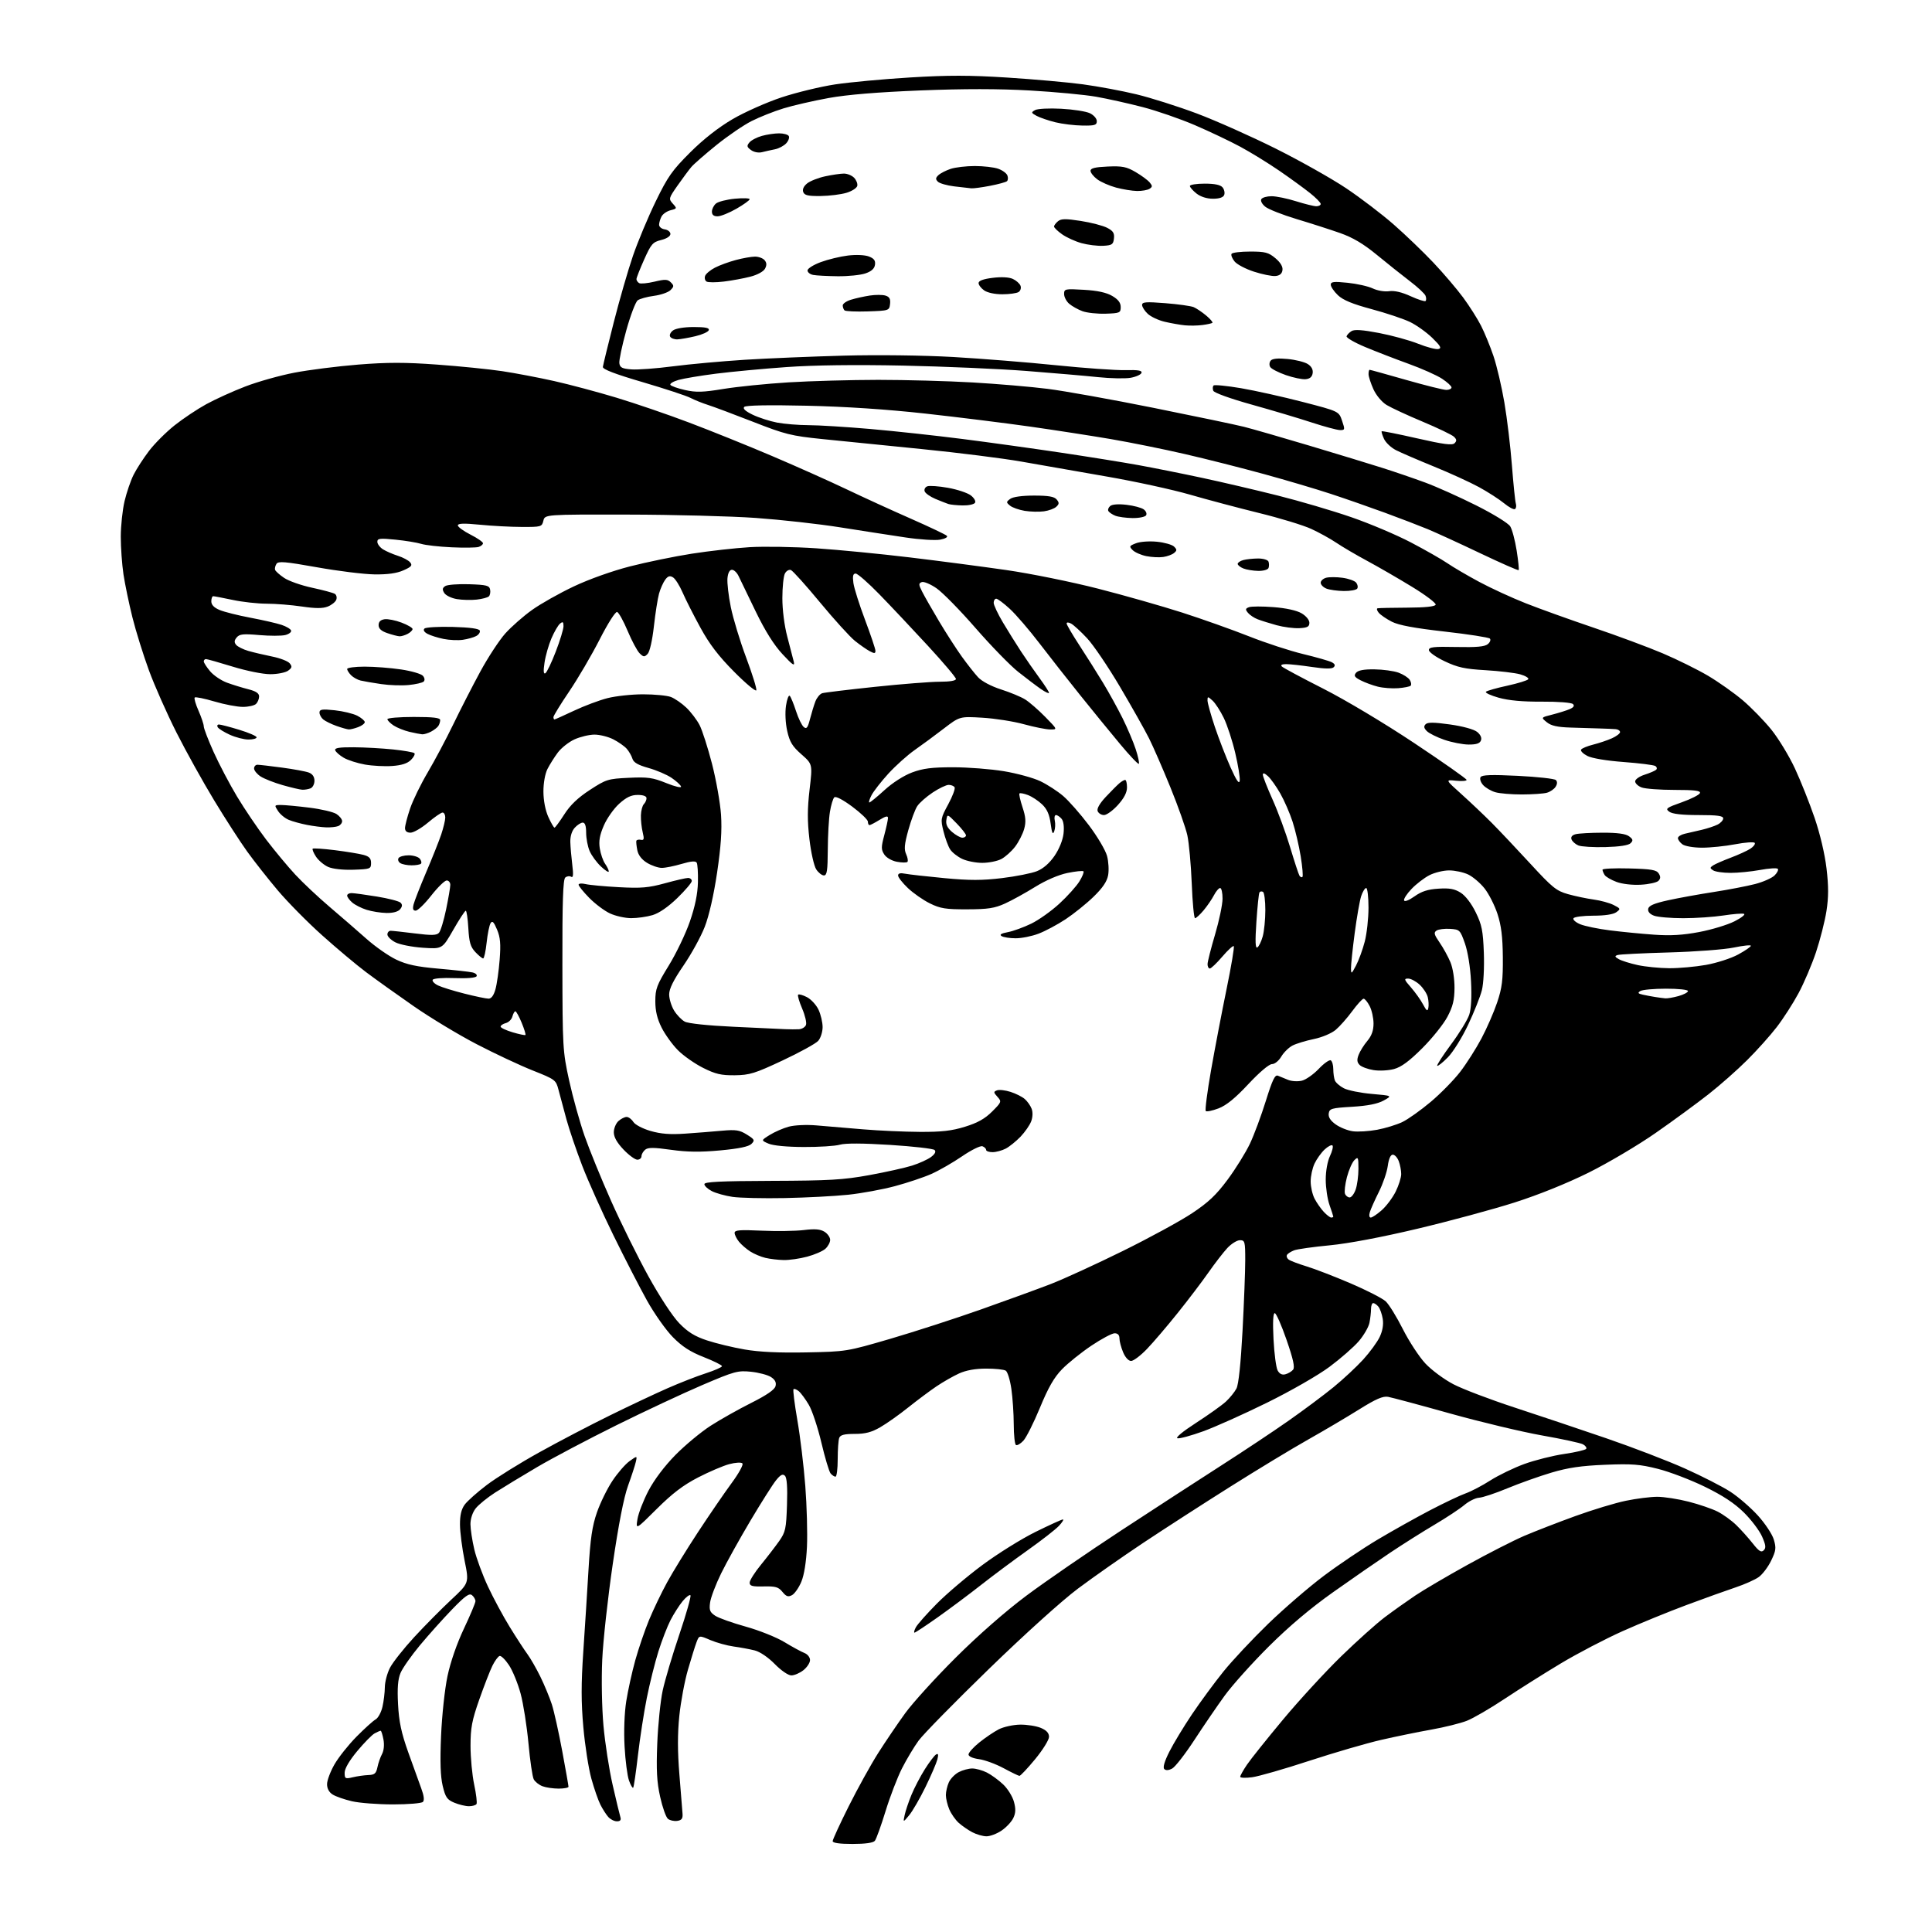 <?xml version="1.0" encoding="UTF-8" standalone="no"?>
<svg 
  version="1.1" 
  xmlns="http://www.w3.org/2000/svg" 
  xmlns:xlink="http://www.w3.org/1999/xlink" 
  xmlns:svg="http://www.w3.org/2000/svg"
  xmlns:rdf="http://www.w3.org/1999/02/22-rdf-syntax-ns#"
  xmlns:cc="http://creativecommons.org/ns#"
  xmlns:dc="http://purl.org/dc/elements/1.1/"
  viewBox="0 0 768 768"
  width="768"
  height="768"
>
<style>svg {background-color: white; }</style>"
<path stroke="none" fill="black" fill-rule="evenodd" d="M338.88,733.00C333.75,733.00 331.00,732.61 331.00,731.88C331.00,731.27 333.87,725.03 337.38,718.02C340.89,711.01 346.15,701.50 349.08,696.88C352.01,692.27 356.86,685.12 359.85,681.00C362.84,676.88 371.86,666.95 379.89,658.95C388.90,649.98 399.68,640.53 408.00,634.31C415.43,628.76 432.40,617.08 445.72,608.36C459.04,599.64 476.96,588.00 485.55,582.50C494.14,577.00 506.13,569.03 512.19,564.78C518.25,560.53 526.32,554.51 530.12,551.40C533.92,548.30 539.20,543.37 541.86,540.47C544.51,537.56 547.48,533.51 548.45,531.46C549.60,529.03 550.02,526.53 549.66,524.28C549.35,522.38 548.57,520.19 547.93,519.41C547.28,518.63 546.36,518.00 545.88,518.00C545.39,518.00 545.00,519.07 545.00,520.37C545.00,521.68 544.72,524.14 544.38,525.83C544.04,527.53 542.14,530.81 540.16,533.13C538.18,535.44 532.94,540.03 528.53,543.31C523.99,546.69 513.20,552.89 503.72,557.56C494.49,562.11 483.05,567.24 478.30,568.96C473.55,570.68 468.95,571.93 468.08,571.74C467.14,571.53 470.11,569.06 475.50,565.58C480.45,562.38 485.78,558.58 487.34,557.13C488.90,555.68 490.78,553.36 491.51,551.96C492.36,550.34 493.23,542.08 493.92,529.15C494.51,518.01 495.00,505.32 495.00,500.95C495.00,493.54 494.86,493.00 492.90,493.00C491.75,493.00 489.50,494.39 487.91,496.09C486.33,497.79 482.94,502.17 480.39,505.82C477.84,509.47 472.32,516.74 468.12,521.97C463.93,527.20 458.45,533.62 455.93,536.24C453.42,538.86 450.59,541.00 449.63,541.00C448.60,541.00 447.31,539.60 446.45,537.53C445.65,535.62 445.00,533.15 445.00,532.03C445.00,530.70 444.34,530.00 443.08,530.00C442.03,530.00 437.87,532.22 433.83,534.93C429.80,537.64 424.57,541.84 422.20,544.26C419.03,547.51 416.72,551.53 413.40,559.58C410.92,565.58 407.95,571.49 406.80,572.71C405.65,573.94 404.32,574.70 403.85,574.41C403.38,574.12 402.99,570.42 402.98,566.19C402.97,561.96 402.54,555.62 402.03,552.09C401.52,548.57 400.52,545.31 399.80,544.86C399.09,544.40 395.57,544.03 392.00,544.04C387.73,544.04 384.04,544.70 381.25,545.97C378.92,547.03 374.87,549.34 372.25,551.11C369.64,552.87 364.57,556.66 361.00,559.51C357.43,562.37 352.44,565.90 349.91,567.35C346.46,569.35 343.95,570.00 339.77,570.00C335.63,570.00 334.06,570.40 333.61,571.58C333.27,572.45 333.00,576.28 333.00,580.08C333.00,583.89 332.61,587.00 332.12,587.00C331.64,587.00 330.76,586.42 330.17,585.71C329.58,585.00 327.94,579.50 326.52,573.50C325.10,567.49 322.86,560.72 321.53,558.46C320.20,556.19 318.40,553.75 317.53,553.03C316.66,552.31 315.72,551.95 315.43,552.23C315.15,552.52 315.84,558.05 316.96,564.52C318.09,571.00 319.51,582.79 320.12,590.71C320.73,598.64 321.02,609.48 320.78,614.81C320.49,620.91 319.67,626.08 318.54,628.78C317.56,631.13 315.89,633.52 314.84,634.09C313.30,634.91 312.54,634.66 311.04,632.81C309.46,630.86 308.30,630.52 303.59,630.63C299.04,630.74 298.00,630.46 298.00,629.13C298.00,628.23 300.02,625.02 302.50,622.00C304.97,618.98 308.23,614.73 309.75,612.58C312.25,609.01 312.53,607.70 312.84,598.22C313.08,591.16 312.81,587.42 312.02,586.64C311.14,585.78 310.27,586.22 308.47,588.46C307.16,590.08 302.60,597.28 298.33,604.46C294.07,611.63 288.81,621.08 286.66,625.46C284.51,629.84 282.54,635.04 282.27,637.03C281.86,640.06 282.19,640.89 284.32,642.29C285.72,643.21 291.19,645.15 296.48,646.62C301.77,648.09 308.67,650.85 311.80,652.75C314.94,654.65 318.51,656.59 319.75,657.08C321.02,657.57 322.00,658.80 322.00,659.90C322.00,660.98 320.81,662.79 319.37,663.93C317.92,665.07 315.76,666.00 314.57,666.00C313.34,666.00 310.52,664.07 307.98,661.48C305.36,658.81 302.09,656.59 300.02,656.07C298.08,655.58 294.32,654.88 291.66,654.52C288.99,654.15 284.82,652.99 282.37,651.95C277.93,650.04 277.93,650.04 276.89,652.77C276.32,654.27 274.78,659.20 273.47,663.73C272.15,668.25 270.61,676.52 270.04,682.11C269.31,689.22 269.32,696.19 270.07,705.38C270.65,712.60 271.22,719.62 271.32,721.00C271.46,722.92 270.96,723.58 269.19,723.83C267.93,724.01 266.26,723.63 265.50,723.00C264.73,722.36 263.34,718.43 262.42,714.27C261.10,708.34 260.85,703.74 261.27,693.10C261.57,685.62 262.54,676.12 263.43,672.00C264.32,667.88 267.31,657.81 270.08,649.64C272.84,641.46 274.82,634.49 274.46,634.14C274.11,633.79 272.71,634.85 271.35,636.50C270.00,638.15 267.84,641.52 266.56,644.00C265.28,646.48 263.10,652.10 261.72,656.50C260.34,660.90 258.26,669.23 257.11,675.00C255.95,680.77 254.37,691.05 253.58,697.84C252.80,704.62 251.95,710.38 251.70,710.64C251.44,710.89 250.69,709.62 250.04,707.80C249.38,705.99 248.59,699.90 248.28,694.28C247.94,688.17 248.21,680.93 248.94,676.28C249.62,672.00 251.23,664.67 252.53,660.00C253.83,655.33 256.29,648.13 257.99,644.00C259.70,639.88 262.93,633.13 265.19,629.00C267.44,624.88 272.98,615.88 277.50,609.00C282.02,602.12 288.02,593.37 290.84,589.54C293.71,585.65 295.60,582.20 295.12,581.72C294.63,581.23 292.32,581.37 289.88,582.02C287.47,582.66 281.90,585.04 277.50,587.31C271.61,590.35 267.29,593.64 261.11,599.78C252.72,608.13 252.72,608.13 253.40,603.89C253.78,601.55 255.75,596.46 257.78,592.57C260.07,588.21 264.17,582.77 268.49,578.38C272.35,574.46 278.65,569.23 282.50,566.75C286.35,564.28 293.60,560.19 298.62,557.68C304.78,554.59 307.91,552.43 308.28,551.02C308.67,549.56 308.13,548.48 306.49,547.40C305.21,546.56 301.62,545.61 298.53,545.29C293.29,544.75 291.98,545.11 279.20,550.57C271.67,553.79 256.27,560.99 245.00,566.57C233.72,572.16 219.55,579.64 213.50,583.20C207.45,586.76 199.96,591.31 196.85,593.30C193.74,595.30 190.25,598.14 189.10,599.60C187.84,601.21 187.01,603.71 187.01,605.88C187.02,607.87 187.71,612.38 188.54,615.91C189.37,619.43 191.82,626.08 193.98,630.69C196.14,635.31 200.04,642.55 202.66,646.79C205.27,651.03 208.41,655.85 209.63,657.50C210.85,659.15 213.18,663.20 214.80,666.50C216.41,669.80 218.47,674.75 219.36,677.50C220.25,680.25 222.10,688.58 223.48,696.00C224.86,703.42 225.99,709.84 225.99,710.25C226.00,710.66 224.23,711.00 222.07,711.00C219.90,711.00 217.00,710.57 215.63,710.05C214.25,709.52 212.69,708.29 212.17,707.30C211.65,706.31 210.70,699.88 210.07,693.00C209.43,686.12 208.03,677.22 206.95,673.22C205.87,669.22 203.80,664.14 202.34,661.94C200.88,659.74 199.20,658.09 198.60,658.27C197.99,658.46 196.72,660.19 195.76,662.12C194.80,664.05 192.45,670.10 190.53,675.56C187.60,683.90 187.04,686.87 187.04,694.00C187.04,698.67 187.69,705.60 188.49,709.38C189.30,713.17 189.71,716.66 189.42,717.13C189.12,717.61 187.77,718.00 186.41,718.00C185.05,718.00 182.43,717.37 180.59,716.60C177.72,715.40 177.07,714.47 175.98,709.92C175.09,706.19 174.89,700.32 175.33,690.06C175.67,681.94 176.80,671.43 177.88,666.30C179.06,660.70 181.62,653.32 184.41,647.42C186.93,642.09 189.00,637.17 189.00,636.49C189.00,635.80 188.39,634.73 187.63,634.11C186.55,633.21 184.90,634.39 179.73,639.74C176.13,643.46 170.38,649.88 166.95,654.00C163.52,658.12 160.04,663.08 159.23,665.00C158.16,667.56 157.89,670.93 158.23,677.50C158.60,684.43 159.52,688.80 162.26,696.50C164.21,702.00 166.55,708.48 167.45,710.90C168.53,713.80 168.76,715.64 168.11,716.29C167.56,716.84 162.22,717.28 156.23,717.28C150.24,717.28 142.90,716.72 139.92,716.03C136.94,715.34 133.49,714.14 132.25,713.36C130.81,712.46 130.00,710.98 130.01,709.23C130.01,707.73 131.34,704.19 132.96,701.37C134.58,698.55 138.51,693.60 141.70,690.37C144.89,687.14 148.31,684.05 149.31,683.50C150.30,682.95 151.53,680.70 152.03,678.50C152.54,676.30 152.96,672.79 152.98,670.71C152.99,668.63 153.90,665.16 155.00,663.01C156.10,660.85 160.44,655.36 164.64,650.80C168.85,646.23 175.49,639.53 179.39,635.89C186.49,629.28 186.49,629.28 184.69,620.39C183.70,615.49 182.87,609.07 182.85,606.11C182.82,602.34 183.38,599.96 184.72,598.12C185.78,596.68 189.73,593.16 193.51,590.30C197.29,587.43 206.70,581.58 214.43,577.30C222.15,573.01 234.78,566.41 242.49,562.63C250.19,558.84 260.46,554.00 265.31,551.87C270.15,549.74 277.01,547.05 280.56,545.91C284.10,544.76 287.00,543.49 287.00,543.07C287.00,542.66 283.74,541.04 279.75,539.47C274.41,537.38 271.18,535.29 267.50,531.56C264.75,528.78 260.12,522.23 257.20,517.00C254.29,511.77 248.27,500.08 243.82,491.00C239.37,481.93 233.82,469.55 231.48,463.50C229.15,457.45 226.31,449.12 225.18,445.00C224.05,440.88 222.64,435.63 222.05,433.35C221.00,429.28 220.81,429.13 211.74,425.52C206.66,423.50 196.65,418.81 189.50,415.09C182.35,411.38 171.10,404.59 164.50,400.01C157.90,395.43 149.35,389.32 145.50,386.43C141.65,383.54 133.78,376.93 128.00,371.75C122.22,366.58 114.31,358.55 110.40,353.92C106.50,349.29 101.03,342.35 98.26,338.50C95.49,334.65 89.58,325.51 85.15,318.19C80.71,310.87 73.96,298.72 70.15,291.19C66.35,283.66 61.41,272.51 59.18,266.42C56.95,260.32 54.00,250.87 52.64,245.42C51.28,239.96 49.68,232.26 49.08,228.31C48.49,224.35 48.01,217.60 48.01,213.31C48.02,209.01 48.70,202.67 49.51,199.22C50.33,195.76 51.94,191.04 53.11,188.72C54.27,186.40 57.04,182.13 59.26,179.22C61.47,176.32 66.03,171.76 69.39,169.09C72.75,166.42 78.42,162.63 82.00,160.67C85.58,158.71 92.55,155.54 97.50,153.64C102.45,151.73 111.22,149.26 117.00,148.15C122.78,147.04 134.21,145.59 142.41,144.93C153.96,144.01 161.02,144.00 173.72,144.93C182.74,145.58 194.40,146.76 199.62,147.54C204.85,148.33 214.16,150.10 220.31,151.48C226.47,152.86 237.57,155.83 245.00,158.07C252.43,160.31 265.48,164.77 274.00,168.00C282.52,171.22 297.38,177.21 307.00,181.31C316.62,185.41 329.90,191.34 336.50,194.49C343.10,197.64 354.57,202.89 362.00,206.15C369.42,209.42 375.89,212.49 376.38,212.98C376.89,213.49 375.77,214.14 373.72,214.52C371.77,214.89 365.53,214.49 359.84,213.63C354.15,212.78 342.52,210.98 334.00,209.63C325.48,208.27 310.40,206.60 300.50,205.89C290.60,205.19 267.67,204.59 249.55,204.56C216.60,204.50 216.60,204.50 216.00,207.00C215.42,209.41 215.12,209.50 207.45,209.47C203.08,209.46 195.56,209.06 190.75,208.58C184.44,207.96 182.00,208.04 182.00,208.85C182.00,209.46 184.25,211.11 187.00,212.50C189.75,213.89 192.00,215.45 192.00,215.95C192.00,216.45 191.21,217.11 190.25,217.42C189.29,217.72 184.45,217.79 179.50,217.56C174.55,217.33 169.11,216.72 167.42,216.19C165.73,215.67 161.11,214.91 157.17,214.52C151.00,213.90 150.00,214.02 150.00,215.38C150.00,216.24 151.01,217.59 152.25,218.37C153.49,219.14 156.15,220.30 158.17,220.94C160.19,221.58 162.38,222.75 163.04,223.55C164.04,224.75 163.57,225.30 160.37,226.72C157.71,227.90 154.11,228.40 148.87,228.33C144.67,228.27 134.38,227.00 126.00,225.50C113.35,223.24 110.61,223.01 109.90,224.14C109.42,224.89 109.17,225.95 109.34,226.50C109.51,227.05 111.13,228.50 112.94,229.72C114.74,230.95 119.75,232.71 124.06,233.63C128.37,234.56 132.44,235.65 133.09,236.06C133.75,236.47 134.01,237.53 133.67,238.41C133.33,239.30 131.80,240.52 130.28,241.12C128.27,241.91 125.42,241.90 120.00,241.10C115.88,240.49 109.58,239.98 106.00,239.98C102.42,239.97 96.35,239.30 92.50,238.48C88.65,237.67 85.16,237.00 84.75,237.00C84.34,237.00 84.00,237.92 84.00,239.05C84.00,240.43 85.09,241.56 87.32,242.49C89.15,243.25 94.66,244.64 99.57,245.56C104.48,246.49 110.04,247.76 111.92,248.39C113.80,249.01 115.51,250.03 115.71,250.64C115.92,251.26 114.88,252.07 113.40,252.44C111.92,252.81 107.27,252.81 103.07,252.45C96.71,251.89 95.20,252.05 94.09,253.39C93.10,254.58 93.04,255.35 93.87,256.34C94.48,257.07 96.67,258.16 98.74,258.76C100.81,259.35 105.05,260.35 108.17,260.98C111.29,261.60 114.43,262.81 115.14,263.66C116.21,264.96 116.11,265.45 114.52,266.61C113.47,267.37 110.28,268.00 107.43,268.00C104.50,268.00 98.01,266.69 92.50,265.00C87.14,263.35 82.36,262.00 81.88,262.00C81.39,262.00 81.00,262.42 81.00,262.92C81.00,263.43 82.14,265.20 83.53,266.85C84.92,268.50 87.96,270.55 90.28,271.39C92.60,272.24 96.41,273.41 98.75,274.00C101.74,274.76 103.00,275.60 103.00,276.84C103.00,277.81 102.46,279.14 101.80,279.80C101.14,280.46 98.78,281.00 96.55,281.00C94.32,281.00 89.23,280.04 85.23,278.85C81.24,277.67 77.71,276.95 77.40,277.27C77.09,277.58 77.77,279.95 78.92,282.54C80.06,285.13 81.00,287.93 81.00,288.75C81.00,289.56 82.77,294.16 84.93,298.96C87.09,303.76 91.27,311.71 94.23,316.64C97.19,321.57 102.40,329.27 105.81,333.76C109.23,338.24 114.44,344.51 117.41,347.70C120.37,350.89 126.50,356.65 131.03,360.50C135.56,364.35 142.15,370.06 145.68,373.20C149.20,376.33 154.54,380.06 157.55,381.48C161.70,383.45 165.68,384.30 174.25,385.05C180.44,385.59 186.53,386.27 187.79,386.55C189.05,386.83 189.79,387.52 189.44,388.09C189.06,388.71 185.54,389.00 180.65,388.81C175.96,388.63 172.29,388.92 172.00,389.49C171.72,390.03 172.69,391.04 174.15,391.74C175.61,392.44 180.33,393.90 184.65,394.99C188.97,396.08 193.27,396.98 194.20,396.98C195.32,396.99 196.26,395.72 196.95,393.25C197.53,391.19 198.28,385.90 198.62,381.50C199.11,375.22 198.89,372.64 197.58,369.52C196.30,366.46 195.70,365.87 195.01,366.98C194.52,367.78 193.81,371.26 193.44,374.72C193.07,378.17 192.45,381.00 192.06,381.00C191.67,381.00 190.27,379.85 188.95,378.45C187.02,376.39 186.49,374.58 186.17,368.95C185.95,365.13 185.49,362.01 185.14,362.03C184.79,362.05 182.55,365.49 180.16,369.67C175.81,377.27 175.81,377.27 168.06,376.74C163.80,376.45 158.89,375.48 157.15,374.58C155.42,373.68 154.00,372.29 154.00,371.47C154.00,370.66 154.57,370.00 155.28,370.00C155.98,370.00 160.33,370.47 164.94,371.05C171.61,371.89 173.57,371.84 174.50,370.80C175.15,370.09 176.43,365.89 177.34,361.48C178.25,357.06 179.00,352.68 179.00,351.73C179.00,350.78 178.35,350.00 177.57,350.00C176.78,350.00 174.01,352.70 171.42,356.00C168.83,359.30 166.05,362.00 165.24,362.00C164.19,362.00 163.96,361.31 164.41,359.50C164.76,358.13 167.00,352.39 169.40,346.75C171.81,341.11 174.50,334.35 175.39,331.72C176.27,329.08 177.00,326.05 177.00,324.97C177.00,323.88 176.52,323.00 175.93,323.00C175.34,323.00 172.72,324.80 170.12,327.00C167.51,329.20 164.39,331.00 163.19,331.00C161.75,331.00 161.00,330.38 161.00,329.19C161.00,328.20 161.90,324.71 163.01,321.44C164.11,318.17 167.28,311.68 170.05,307.00C172.81,302.32 177.36,293.77 180.15,288.00C182.94,282.23 187.76,272.81 190.86,267.09C193.96,261.36 198.47,254.48 200.88,251.79C203.29,249.11 208.08,244.90 211.52,242.45C214.96,239.99 222.44,235.78 228.14,233.09C234.18,230.23 243.50,226.92 250.50,225.13C257.10,223.44 268.12,221.18 275.00,220.10C281.88,219.03 292.23,217.86 298.00,217.51C303.77,217.17 315.70,217.37 324.50,217.96C333.30,218.55 349.95,220.17 361.50,221.56C373.05,222.94 390.38,225.22 400.00,226.60C409.62,227.99 426.05,231.32 436.50,234.00C446.95,236.67 462.02,240.97 470.00,243.53C477.98,246.10 489.90,250.34 496.50,252.95C503.10,255.57 512.77,258.73 518.00,259.99C523.23,261.25 528.34,262.71 529.36,263.23C530.64,263.89 530.89,264.51 530.18,265.22C529.46,265.94 526.79,265.91 521.53,265.13C517.34,264.51 512.72,264.00 511.26,264.00C509.59,264.00 508.95,264.35 509.55,264.94C510.07,265.46 517.48,269.43 526.00,273.75C534.88,278.26 550.36,287.51 562.25,295.43C573.66,303.02 583.00,309.59 583.00,310.02C583.00,310.45 581.09,310.60 578.75,310.35C574.50,309.90 574.50,309.90 580.96,315.70C584.51,318.89 589.91,324.01 592.96,327.07C596.01,330.14 602.91,337.44 608.31,343.31C617.07,352.84 618.68,354.14 623.31,355.44C626.16,356.24 630.75,357.20 633.50,357.58C636.25,357.95 639.82,358.93 641.44,359.75C644.24,361.18 644.29,361.32 642.50,362.62C641.31,363.49 637.94,364.00 633.37,364.00C629.38,364.00 625.83,364.46 625.49,365.02C625.14,365.58 626.35,366.66 628.18,367.41C630.01,368.16 635.33,369.26 640.00,369.84C644.67,370.43 652.55,371.20 657.50,371.55C664.07,372.02 668.93,371.73 675.49,370.49C680.44,369.55 686.74,367.64 689.49,366.24C692.25,364.84 693.94,363.50 693.26,363.27C692.58,363.03 688.90,363.33 685.07,363.92C681.25,364.51 674.07,365.00 669.12,365.00C664.18,365.00 658.94,364.55 657.49,364.00C655.79,363.35 654.97,362.38 655.19,361.27C655.43,360.00 657.54,359.10 663.01,357.89C667.13,356.98 675.30,355.50 681.17,354.59C687.04,353.68 694.47,352.25 697.67,351.42C700.88,350.59 704.38,349.04 705.44,347.98C706.51,346.92 707.07,345.74 706.69,345.36C706.30,344.97 703.13,345.18 699.63,345.83C696.13,346.47 690.85,346.99 687.88,346.98C684.92,346.98 681.83,346.53 681.00,345.98C679.67,345.11 679.67,344.89 681.00,344.00C681.83,343.46 684.98,342.08 688.00,340.94C691.02,339.80 694.53,338.20 695.78,337.39C697.04,336.58 697.83,335.53 697.54,335.07C697.26,334.61 693.76,334.85 689.76,335.61C685.77,336.37 679.80,336.98 676.50,336.97C673.10,336.95 669.74,336.36 668.75,335.61C667.79,334.88 667.00,333.78 667.00,333.16C667.00,332.54 668.24,331.76 669.75,331.42C671.26,331.08 674.30,330.38 676.50,329.86C678.70,329.34 681.51,328.41 682.75,327.79C683.99,327.17 685.00,326.06 685.00,325.33C685.00,324.31 682.69,324.00 675.19,324.00C668.59,324.00 664.79,323.56 663.56,322.67C661.91,321.46 662.40,321.09 668.54,318.92C672.29,317.59 675.54,315.94 675.76,315.25C676.07,314.30 673.61,314.00 665.65,314.00C659.86,314.00 653.98,313.56 652.57,313.02C651.15,312.49 650.00,311.40 650.00,310.60C650.00,309.81 651.69,308.62 653.75,307.96C655.81,307.30 657.88,306.41 658.34,305.99C658.80,305.57 658.64,304.90 657.99,304.49C657.34,304.09 651.68,303.38 645.41,302.91C638.57,302.40 632.80,301.43 630.98,300.49C629.30,299.62 628.19,298.50 628.51,297.98C628.83,297.47 630.98,296.58 633.29,296.00C635.61,295.42 638.96,294.29 640.75,293.49C642.54,292.69 644.00,291.58 644.00,291.02C644.00,290.46 643.21,289.93 642.25,289.85C641.29,289.77 638.48,289.65 636.00,289.58C633.52,289.50 628.29,289.34 624.36,289.22C619.08,289.06 616.61,288.51 614.88,287.10C612.53,285.20 612.53,285.20 617.02,284.07C619.48,283.44 622.58,282.48 623.90,281.92C625.54,281.22 625.98,280.58 625.28,279.88C624.69,279.29 619.44,278.88 612.93,278.92C605.27,278.97 599.71,278.46 595.75,277.35C592.53,276.45 590.25,275.38 590.70,274.97C591.14,274.57 594.98,273.48 599.23,272.56C603.48,271.63 607.21,270.48 607.51,269.99C607.81,269.51 606.35,268.63 604.28,268.05C602.20,267.47 596.00,266.74 590.50,266.41C582.23,265.93 579.42,265.31 574.25,262.85C570.79,261.21 568.00,259.22 568.00,258.41C568.00,257.21 569.90,256.99 578.89,257.19C586.93,257.36 590.22,257.07 591.43,256.05C592.34,255.30 592.70,254.30 592.24,253.84C591.78,253.38 583.69,252.12 574.28,251.06C562.20,249.69 556.02,248.54 553.27,247.14C551.12,246.04 548.78,244.44 548.06,243.57C547.34,242.71 547.15,241.91 547.63,241.80C548.11,241.69 553.41,241.58 559.40,241.55C566.59,241.52 570.44,241.11 570.70,240.37C570.91,239.74 566.68,236.54 561.29,233.26C555.91,229.97 547.90,225.34 543.50,222.97C539.10,220.60 533.57,217.36 531.22,215.76C528.86,214.17 524.36,211.68 521.22,210.24C518.07,208.79 508.75,205.95 500.50,203.93C492.25,201.90 479.88,198.61 473.00,196.62C466.12,194.63 451.27,191.39 440.00,189.44C428.73,187.48 413.43,184.81 406.00,183.49C398.57,182.18 380.80,179.95 366.50,178.52C352.20,177.10 334.39,175.31 326.92,174.54C314.52,173.27 312.14,172.68 299.42,167.70C291.77,164.71 283.70,161.69 281.50,160.99C279.30,160.30 276.15,159.03 274.50,158.18C272.85,157.32 264.30,154.51 255.50,151.92C244.53,148.71 239.55,146.80 239.65,145.86C239.74,145.11 241.67,137.16 243.96,128.19C246.24,119.23 249.68,107.30 251.61,101.69C253.53,96.09 257.59,86.39 260.62,80.14C265.43,70.23 267.19,67.73 274.32,60.62C279.61,55.34 285.57,50.67 291.20,47.37C295.99,44.57 304.76,40.67 310.70,38.70C316.64,36.74 326.23,34.42 332.00,33.55C337.77,32.68 351.20,31.43 361.83,30.79C376.84,29.87 385.45,29.88 400.33,30.83C410.87,31.50 424.43,32.71 430.46,33.52C436.49,34.34 446.08,36.12 451.77,37.50C457.46,38.87 468.27,42.30 475.81,45.13C483.34,47.96 497.41,54.23 507.07,59.05C516.73,63.88 529.34,70.97 535.08,74.81C540.83,78.66 549.35,85.15 554.01,89.24C558.68,93.33 565.77,100.14 569.77,104.37C573.77,108.59 579.10,114.85 581.63,118.27C584.15,121.70 587.36,126.75 588.75,129.50C590.15,132.25 592.36,137.65 593.67,141.50C594.98,145.35 596.93,153.68 598.01,160.00C599.09,166.32 600.44,177.57 601.01,185.00C601.59,192.43 602.29,199.25 602.57,200.17C602.85,201.08 602.69,202.07 602.21,202.37C601.73,202.66 599.78,201.62 597.87,200.04C595.96,198.47 591.49,195.59 587.95,193.65C584.40,191.72 576.33,188.02 570.00,185.45C563.67,182.87 556.90,179.95 554.95,178.96C552.99,177.97 550.84,175.94 550.16,174.45C549.48,172.96 549.07,171.60 549.24,171.43C549.41,171.26 555.73,172.52 563.29,174.24C573.92,176.66 577.30,177.10 578.22,176.18C579.14,175.26 579.08,174.67 577.96,173.60C577.16,172.84 571.55,170.15 565.50,167.61C559.45,165.08 553.01,162.09 551.19,160.98C549.29,159.82 547.07,157.17 545.96,154.73C544.91,152.40 544.03,149.71 544.02,148.75C544.01,147.79 544.20,147.00 544.45,147.00C544.70,147.00 551.19,148.80 558.88,151.00C566.57,153.20 573.79,155.00 574.93,155.00C576.07,155.00 577.00,154.56 577.00,154.01C577.00,153.47 575.31,151.92 573.25,150.56C571.19,149.19 565.18,146.52 559.90,144.61C554.61,142.70 546.84,139.69 542.61,137.92C538.39,136.15 535.09,134.23 535.28,133.67C535.47,133.10 536.35,132.18 537.25,131.62C538.40,130.89 541.60,131.11 548.19,132.37C553.31,133.35 560.32,135.27 563.76,136.65C567.20,138.02 570.80,138.97 571.76,138.75C573.16,138.44 572.70,137.58 569.36,134.32C567.08,132.10 563.09,129.25 560.49,127.99C557.89,126.74 551.02,124.44 545.21,122.88C537.61,120.84 533.87,119.29 531.83,117.34C530.27,115.85 529.00,113.97 529.00,113.17C529.00,111.98 530.20,111.85 535.70,112.41C539.39,112.79 543.89,113.80 545.70,114.66C547.55,115.54 550.40,116.02 552.19,115.76C554.29,115.45 557.24,116.14 560.76,117.75C563.71,119.10 566.38,119.95 566.69,119.65C567.00,119.34 566.99,118.40 566.67,117.57C566.35,116.74 563.56,114.13 560.46,111.78C557.37,109.42 551.46,104.72 547.32,101.31C541.91,96.87 537.79,94.43 532.65,92.62C528.72,91.24 520.94,88.74 515.37,87.07C509.80,85.39 504.22,83.19 502.96,82.17C501.67,81.12 500.99,79.82 501.40,79.16C501.79,78.52 503.63,78.00 505.47,78.00C507.31,78.00 511.67,78.89 515.16,79.99C518.65,81.08 522.29,81.98 523.25,81.99C524.21,81.99 525.00,81.58 525.00,81.07C525.00,80.55 523.09,78.60 520.75,76.74C518.41,74.87 512.90,70.86 508.50,67.84C504.10,64.82 497.12,60.53 493.00,58.31C488.88,56.09 480.77,52.24 475.00,49.76C469.23,47.28 459.88,44.04 454.22,42.57C448.57,41.10 440.25,39.25 435.72,38.45C431.20,37.65 419.36,36.54 409.41,35.97C397.11,35.27 383.19,35.26 365.91,35.95C348.89,36.63 336.84,37.62 329.41,38.96C323.31,40.07 315.21,41.93 311.41,43.10C307.61,44.27 301.92,46.53 298.77,48.12C295.62,49.71 289.34,54.00 284.81,57.65C280.28,61.31 275.78,65.24 274.80,66.40C273.83,67.55 271.38,70.86 269.35,73.74C265.80,78.81 265.74,79.05 267.45,80.95C269.17,82.84 269.14,82.93 266.59,83.57C265.13,83.93 263.51,85.05 262.97,86.05C262.44,87.05 262.00,88.54 262.00,89.36C262.00,90.19 263.01,91.00 264.25,91.18C265.49,91.36 266.50,92.17 266.50,93.00C266.50,93.90 265.02,94.87 262.81,95.41C259.48,96.23 258.83,96.99 256.06,103.17C254.38,106.94 253.00,110.44 253.00,110.95C253.00,111.46 253.47,112.17 254.05,112.53C254.62,112.89 257.37,112.63 260.14,111.97C264.40,110.95 265.42,110.99 266.66,112.24C267.97,113.54 267.95,113.90 266.53,115.33C265.64,116.22 262.69,117.24 259.98,117.60C257.26,117.96 254.35,118.76 253.50,119.38C252.66,119.99 250.60,125.41 248.94,131.40C247.27,137.40 246.04,143.25 246.20,144.40C246.45,146.12 247.32,146.56 251.00,146.84C253.47,147.03 260.90,146.48 267.50,145.62C274.10,144.76 286.93,143.60 296.00,143.02C305.07,142.45 322.85,141.71 335.50,141.37C348.96,141.01 366.94,141.24 378.85,141.91C390.04,142.55 408.49,144.02 419.85,145.19C431.21,146.35 443.58,147.23 447.34,147.13C452.47,147.01 454.07,147.28 453.76,148.23C453.53,148.92 451.57,149.80 449.42,150.18C447.26,150.55 441.45,150.44 436.50,149.92C431.55,149.40 418.73,148.30 408.00,147.46C397.27,146.63 375.23,145.67 359.00,145.33C339.87,144.94 323.57,145.14 312.64,145.92C303.36,146.58 290.76,147.76 284.64,148.54C278.51,149.32 271.80,150.44 269.72,151.03C267.65,151.62 266.19,152.50 266.49,152.99C266.79,153.47 269.42,154.40 272.34,155.05C276.70,156.03 279.41,155.95 287.57,154.61C293.03,153.71 304.70,152.53 313.50,151.99C322.30,151.45 338.34,151.01 349.14,151.00C359.94,151.00 376.82,151.46 386.64,152.03C396.46,152.60 409.90,153.74 416.50,154.58C423.10,155.41 442.00,158.80 458.50,162.12C475.00,165.44 491.20,168.83 494.50,169.66C497.80,170.49 509.50,173.86 520.50,177.15C531.50,180.44 544.55,184.42 549.50,185.99C554.45,187.56 562.15,190.20 566.62,191.85C571.08,193.50 580.18,197.58 586.84,200.92C593.63,204.32 599.56,207.98 600.34,209.24C601.11,210.48 602.26,214.82 602.90,218.88C603.54,222.95 603.89,226.44 603.69,226.64C603.48,226.85 596.61,223.82 588.41,219.92C580.21,216.01 570.80,211.70 567.50,210.33C564.20,208.97 556.55,206.03 550.50,203.81C544.45,201.59 534.77,198.22 529.00,196.32C523.23,194.42 511.30,190.88 502.50,188.47C493.70,186.05 479.58,182.47 471.11,180.52C462.65,178.56 449.37,175.88 441.61,174.55C433.85,173.23 419.40,170.99 409.50,169.58C399.60,168.18 380.93,165.85 368.00,164.42C352.64,162.72 336.25,161.63 320.68,161.28C305.40,160.94 296.49,161.11 295.85,161.75C295.18,162.42 296.30,163.45 299.21,164.86C301.61,166.02 305.98,167.43 308.92,167.99C311.86,168.54 317.47,169.00 321.39,169.01C325.30,169.01 336.38,169.70 346.00,170.53C355.62,171.37 372.05,173.15 382.50,174.49C392.95,175.82 410.50,178.26 421.50,179.90C432.50,181.54 446.45,183.78 452.50,184.88C458.55,185.98 469.96,188.26 477.85,189.95C485.74,191.64 499.29,194.81 507.95,196.99C516.61,199.16 529.72,203.02 537.10,205.57C544.47,208.11 555.17,212.64 560.87,215.63C566.57,218.62 573.10,222.34 575.37,223.90C577.64,225.46 583.33,228.79 588.00,231.30C592.67,233.81 601.00,237.64 606.50,239.81C612.00,241.99 624.15,246.35 633.50,249.52C642.85,252.68 655.23,257.28 661.00,259.73C666.77,262.19 674.88,266.20 679.02,268.65C683.15,271.10 689.33,275.47 692.75,278.36C696.16,281.25 701.29,286.52 704.15,290.06C707.00,293.60 711.22,300.55 713.52,305.50C715.82,310.45 719.33,319.26 721.32,325.08C723.50,331.44 725.39,339.48 726.07,345.21C726.91,352.32 726.90,356.63 726.05,362.12C725.42,366.17 723.55,373.54 721.90,378.49C720.24,383.45 717.11,390.80 714.94,394.82C712.78,398.85 708.89,404.90 706.30,408.26C703.72,411.62 698.41,417.55 694.50,421.43C690.60,425.32 683.69,431.43 679.13,435.00C674.58,438.57 665.16,445.48 658.18,450.34C651.21,455.21 639.20,462.31 631.50,466.14C622.85,470.43 611.58,474.97 602.00,478.03C593.48,480.74 576.15,485.43 563.50,488.43C549.20,491.83 536.00,494.32 528.60,495.03C522.06,495.65 515.69,496.55 514.45,497.02C513.21,497.49 511.93,498.30 511.61,498.83C511.29,499.35 511.58,500.19 512.26,500.69C512.94,501.20 516.14,502.42 519.37,503.40C522.59,504.37 530.47,507.42 536.87,510.15C543.26,512.89 549.56,516.11 550.85,517.32C552.15,518.52 555.21,523.49 557.67,528.37C560.13,533.24 564.15,539.38 566.61,542.01C569.07,544.64 574.10,548.36 577.79,550.28C581.48,552.20 592.38,556.34 602.00,559.49C611.62,562.64 628.05,568.15 638.50,571.73C648.95,575.32 663.05,580.73 669.82,583.77C676.60,586.81 684.70,590.95 687.82,592.97C690.95,594.99 695.85,599.23 698.73,602.38C701.60,605.53 704.47,609.84 705.11,611.97C706.12,615.35 705.99,616.39 704.05,620.40C702.83,622.92 700.61,625.85 699.12,626.91C697.64,627.97 693.51,629.81 689.96,631.00C686.41,632.18 677.65,635.33 670.50,637.99C663.35,640.65 651.88,645.33 645.01,648.41C638.15,651.48 627.12,657.24 620.51,661.20C613.91,665.16 603.83,671.51 598.12,675.31C592.41,679.11 585.66,683.03 583.12,684.03C580.58,685.03 574.23,686.61 569.00,687.54C563.77,688.47 554.77,690.31 549.00,691.64C543.23,692.96 530.40,696.70 520.50,699.94C510.60,703.19 500.36,706.13 497.75,706.48C495.14,706.83 493.00,706.75 493.00,706.29C493.00,705.84 494.21,703.67 495.70,701.48C497.18,699.29 503.65,691.20 510.07,683.50C516.49,675.80 526.87,664.52 533.12,658.43C539.38,652.34 547.20,645.33 550.50,642.85C553.80,640.37 559.20,636.53 562.50,634.31C565.80,632.09 575.16,626.58 583.30,622.08C591.44,617.57 601.63,612.37 605.94,610.52C610.26,608.68 619.38,605.14 626.22,602.66C633.06,600.18 642.09,597.44 646.29,596.58C650.48,595.71 656.11,595.00 658.80,595.00C661.48,595.00 667.09,595.87 671.26,596.94C675.43,598.00 680.63,599.79 682.81,600.90C685.00,602.02 688.31,604.41 690.17,606.22C692.03,608.02 694.97,611.30 696.71,613.50C699.19,616.66 700.12,617.24 701.10,616.28C702.08,615.32 701.94,614.18 700.44,610.78C699.40,608.43 696.15,604.13 693.22,601.24C689.49,597.56 684.83,594.49 677.70,591.01C672.09,588.27 663.69,585.06 659.04,583.89C651.85,582.07 648.69,581.83 638.04,582.27C628.56,582.66 623.36,583.42 616.72,585.39C611.90,586.83 604.02,589.63 599.22,591.62C594.43,593.61 589.35,595.30 587.94,595.37C586.53,595.44 583.90,596.75 582.09,598.27C580.28,599.80 574.97,603.30 570.30,606.06C565.63,608.82 557.69,613.83 552.66,617.19C547.62,620.56 537.42,627.61 530.00,632.87C521.04,639.21 512.43,646.47 504.40,654.46C497.75,661.08 489.86,669.88 486.86,674.00C483.87,678.12 478.43,686.08 474.78,691.68C471.13,697.27 467.16,702.38 465.96,703.02C464.56,703.77 463.44,703.84 462.82,703.22C462.19,702.59 462.91,700.14 464.85,696.30C466.50,693.03 470.55,686.34 473.85,681.43C477.16,676.52 482.76,668.90 486.31,664.50C489.85,660.10 497.87,651.55 504.12,645.49C510.38,639.44 520.33,630.85 526.24,626.42C532.15,621.98 541.77,615.51 547.61,612.03C553.45,608.55 562.83,603.30 568.45,600.36C574.07,597.43 580.45,594.40 582.64,593.63C584.82,592.86 589.23,590.55 592.44,588.49C595.66,586.44 601.73,583.50 605.94,581.96C610.15,580.43 617.29,578.63 621.81,577.97C626.33,577.31 630.26,576.39 630.54,575.93C630.82,575.48 630.24,574.66 629.24,574.13C628.25,573.60 620.92,572.01 612.97,570.61C605.01,569.20 588.60,565.28 576.50,561.90C564.40,558.51 553.28,555.53 551.78,555.26C549.72,554.90 546.94,556.11 540.28,560.27C535.45,563.29 526.33,568.68 520.00,572.25C513.67,575.81 499.73,584.26 489.00,591.02C478.27,597.78 462.75,607.80 454.50,613.28C446.25,618.77 434.55,626.97 428.50,631.50C422.10,636.29 407.25,649.70 393.00,663.54C379.52,676.63 367.00,689.40 365.16,691.92C363.33,694.44 360.34,699.42 358.53,703.00C356.72,706.58 353.78,714.23 352.01,720.00C350.24,725.77 348.33,731.06 347.77,731.75C347.11,732.56 343.97,733.00 338.88,733.00zM392.10,729.96C390.67,729.94 388.15,729.21 386.50,728.34C384.85,727.47 382.43,725.80 381.12,724.63C379.81,723.46 378.13,721.05 377.37,719.28C376.62,717.51 376.00,714.95 376.00,713.58C376.00,712.21 376.54,709.91 377.19,708.47C377.85,707.03 379.63,705.21 381.15,704.43C382.66,703.64 385.07,703.00 386.50,703.00C387.93,703.00 390.54,703.73 392.30,704.61C394.06,705.50 396.97,707.62 398.77,709.33C400.57,711.03 402.50,714.14 403.06,716.24C403.83,719.08 403.76,720.73 402.79,722.73C402.08,724.21 399.97,726.45 398.10,727.71C396.23,728.97 393.53,729.98 392.10,729.96zM245.22,724.00C244.17,724.00 242.62,723.21 241.78,722.25C240.93,721.29 239.53,719.09 238.66,717.37C237.79,715.65 236.17,710.98 235.06,706.98C233.96,702.99 232.53,693.82 231.89,686.61C231.00,676.68 231.00,669.38 231.87,656.50C232.51,647.15 233.44,632.44 233.95,623.82C234.68,611.57 235.41,606.62 237.29,601.21C238.61,597.41 241.38,591.75 243.45,588.65C245.51,585.54 248.57,582.02 250.25,580.82C253.30,578.65 253.30,578.65 252.76,581.08C252.46,582.41 251.07,586.69 249.66,590.59C247.97,595.25 245.88,605.97 243.56,621.86C241.62,635.15 239.74,652.21 239.40,659.76C239.04,667.60 239.25,678.87 239.89,686.00C240.51,692.88 242.14,703.45 243.53,709.50C244.91,715.55 246.29,721.29 246.59,722.25C246.98,723.50 246.59,724.00 245.22,724.00zM361.40,721.59C358.98,724.50 358.98,724.50 359.62,721.50C359.97,719.85 361.18,716.25 362.31,713.50C363.44,710.75 365.82,706.19 367.60,703.36C369.38,700.53 371.39,697.88 372.06,697.46C372.97,696.90 373.12,697.40 372.62,699.40C372.24,700.88 370.11,705.82 367.88,710.39C365.65,714.95 362.74,719.99 361.40,721.59zM140.25,706.49C142.04,706.06 144.83,705.67 146.46,705.61C148.91,705.52 149.52,704.98 150.04,702.50C150.37,700.85 151.20,698.48 151.87,697.24C152.60,695.88 152.82,693.57 152.43,691.49C152.07,689.57 151.57,688.00 151.32,688.00C151.07,688.00 150.00,688.46 148.95,689.03C147.89,689.59 144.77,692.77 142.01,696.08C138.86,699.87 137.00,703.06 137.00,704.68C137.00,707.07 137.23,707.20 140.25,706.49zM405.23,705.94C404.83,705.90 401.98,704.52 398.90,702.86C395.81,701.20 391.43,699.60 389.15,699.29C386.69,698.96 385.00,698.21 385.00,697.44C385.00,696.72 386.91,694.58 389.25,692.69C391.59,690.80 395.07,688.44 397.00,687.44C398.93,686.45 402.75,685.61 405.50,685.57C408.25,685.53 411.96,686.12 413.75,686.87C416.01,687.82 417.00,688.91 417.00,690.43C417.00,691.63 414.52,695.62 411.48,699.31C408.44,702.99 405.63,705.97 405.23,705.94zM363.53,649.00C363.20,649.00 363.44,648.05 364.07,646.88C364.69,645.71 368.42,641.50 372.35,637.53C376.28,633.55 384.45,626.62 390.50,622.13C396.55,617.63 406.04,611.72 411.59,608.98C417.15,606.24 422.06,604.00 422.52,604.00C422.97,604.00 422.26,605.16 420.92,606.58C419.59,608.00 414.00,612.35 408.50,616.25C403.00,620.15 394.68,626.35 390.00,630.03C385.32,633.71 377.59,639.48 372.82,642.86C368.04,646.24 363.87,649.00 363.53,649.00zM510.95,546.30C512.04,546.02 513.42,545.20 514.01,544.49C514.79,543.54 514.11,540.38 511.42,532.60C509.40,526.77 507.30,522.00 506.73,522.00C506.07,522.00 505.90,525.62 506.24,532.35C506.53,538.04 507.27,543.63 507.87,544.76C508.61,546.14 509.63,546.65 510.95,546.30zM320.50,537.60C336.40,537.29 336.61,537.25 354.00,532.17C363.62,529.35 379.82,524.11 390.00,520.51C400.18,516.91 412.67,512.36 417.77,510.39C422.87,508.41 435.69,502.54 446.27,497.32C456.85,492.11 469.26,485.34 473.85,482.29C480.37,477.96 483.48,475.01 488.01,468.90C491.21,464.59 495.19,458.16 496.87,454.63C498.54,451.09 501.39,443.42 503.20,437.59C505.80,429.25 506.82,427.12 508.00,427.61C508.82,427.96 510.66,428.71 512.07,429.28C513.49,429.84 515.95,429.98 517.55,429.58C519.15,429.18 522.16,427.06 524.24,424.87C526.32,422.68 528.47,421.17 529.01,421.51C529.55,421.84 530.00,423.40 530.00,424.98C530.00,426.55 530.28,428.56 530.62,429.46C530.96,430.35 532.58,431.77 534.21,432.61C535.85,433.46 540.86,434.46 545.34,434.85C553.50,435.56 553.50,435.56 550.00,437.49C547.59,438.81 543.69,439.58 537.50,439.96C529.26,440.45 528.47,440.68 528.19,442.64C527.99,444.10 528.87,445.49 530.99,446.99C532.70,448.21 535.76,449.43 537.80,449.70C539.83,449.97 544.17,449.70 547.43,449.10C550.70,448.49 555.23,447.10 557.50,446.00C559.77,444.90 564.83,441.30 568.75,438.00C572.67,434.70 577.93,429.34 580.44,426.08C582.95,422.82 586.75,416.85 588.89,412.82C591.03,408.80 593.84,402.35 595.14,398.50C597.09,392.71 597.48,389.59 597.40,380.50C597.33,372.36 596.77,367.89 595.27,363.29C594.15,359.88 591.84,355.32 590.13,353.16C588.42,351.00 585.48,348.51 583.61,347.62C581.73,346.73 578.34,346.00 576.06,346.00C573.78,346.00 570.25,346.86 568.21,347.91C566.17,348.96 562.99,351.40 561.14,353.33C559.29,355.25 557.94,357.32 558.14,357.92C558.35,358.56 560.08,357.89 562.29,356.32C565.08,354.33 567.59,353.52 571.79,353.26C576.20,352.97 578.22,353.34 580.64,354.86C582.54,356.06 584.89,359.12 586.62,362.65C589.06,367.64 589.52,369.94 589.85,378.76C590.06,384.59 589.73,391.02 589.07,393.62C588.44,396.14 585.98,402.32 583.61,407.35C581.23,412.40 577.62,418.21 575.54,420.31C573.48,422.41 571.58,423.91 571.32,423.66C571.07,423.40 573.55,419.57 576.84,415.13C580.13,410.69 583.37,405.41 584.04,403.38C584.82,401.02 585.07,396.27 584.75,390.10C584.46,384.38 583.47,378.28 582.32,375.00C580.44,369.68 580.25,369.49 576.44,369.24C574.27,369.10 571.85,369.40 571.06,369.91C569.86,370.70 570.06,371.48 572.27,374.68C573.72,376.78 575.65,380.29 576.56,382.48C577.53,384.80 578.21,389.09 578.19,392.71C578.16,397.58 577.53,400.12 575.35,404.23C573.81,407.13 569.32,412.74 565.36,416.69C560.19,421.85 557.03,424.18 554.14,424.96C551.93,425.56 548.27,425.75 546.00,425.38C543.72,425.02 541.24,424.10 540.47,423.33C539.43,422.28 539.32,421.28 540.07,419.33C540.61,417.89 542.17,415.40 543.53,413.78C545.25,411.74 546.00,409.64 546.00,406.87C546.00,404.69 545.31,401.57 544.47,399.95C543.64,398.33 542.55,397.00 542.06,397.00C541.57,397.00 539.53,399.23 537.53,401.95C535.53,404.68 532.57,408.02 530.96,409.38C529.29,410.78 525.53,412.37 522.26,413.04C519.09,413.69 515.29,414.85 513.81,415.61C512.33,416.37 510.32,418.34 509.34,419.99C508.34,421.70 506.73,423.00 505.62,423.00C504.47,423.00 500.61,426.27 496.24,430.95C491.04,436.53 487.49,439.41 484.39,440.60C481.95,441.53 479.67,442.00 479.31,441.65C478.96,441.29 479.92,433.92 481.44,425.25C482.97,416.59 485.74,402.11 487.60,393.07C489.46,384.04 490.74,376.41 490.44,376.11C490.15,375.81 488.09,377.69 485.87,380.29C483.66,382.88 481.43,385.00 480.92,385.00C480.41,385.00 480.01,384.21 480.02,383.25C480.03,382.29 481.37,377.00 483.00,371.50C484.63,366.00 485.97,359.59 485.98,357.25C485.99,354.91 485.56,353.00 485.03,353.00C484.49,353.00 483.38,354.30 482.56,355.88C481.74,357.46 479.89,360.16 478.45,361.88C477.00,363.60 475.48,365.00 475.05,365.00C474.63,365.00 474.03,358.81 473.74,351.25C473.44,343.69 472.64,335.02 471.98,332.00C471.31,328.98 468.29,320.43 465.26,313.00C462.24,305.57 458.41,296.80 456.76,293.50C455.11,290.20 449.92,281.00 445.23,273.05C440.54,265.10 434.65,256.40 432.14,253.72C429.63,251.04 426.78,248.42 425.79,247.89C424.76,247.34 424.00,247.31 424.00,247.84C424.00,248.34 426.30,252.27 429.12,256.59C431.94,260.90 436.16,267.60 438.50,271.47C440.84,275.33 444.32,281.65 446.24,285.50C448.15,289.35 450.50,294.89 451.46,297.81C452.42,300.74 452.98,303.35 452.70,303.63C452.43,303.90 449.09,300.39 445.28,295.81C441.46,291.24 434.33,282.50 429.42,276.38C424.51,270.27 417.20,260.96 413.17,255.69C409.14,250.42 403.86,244.28 401.44,242.05C399.02,239.82 396.58,238.00 396.02,238.00C395.46,238.00 395.00,238.73 395.00,239.62C395.00,240.51 396.64,244.00 398.64,247.37C400.64,250.74 403.91,255.97 405.89,259.00C407.88,262.02 411.19,266.79 413.25,269.59C415.31,272.39 417.00,275.01 417.00,275.41C417.00,275.81 415.54,275.12 413.75,273.89C411.96,272.65 407.91,269.58 404.74,267.07C401.57,264.56 393.95,256.73 387.81,249.68C381.67,242.62 374.68,235.50 372.27,233.84C369.86,232.18 367.22,231.08 366.41,231.40C365.12,231.89 365.14,232.39 366.59,235.23C367.50,237.03 370.52,242.32 373.31,247.00C376.10,251.68 380.16,257.98 382.33,261.00C384.51,264.02 387.41,267.72 388.79,269.21C390.28,270.82 393.98,272.79 397.90,274.05C401.53,275.21 405.85,277.00 407.50,278.03C409.15,279.05 412.73,282.16 415.46,284.94C420.42,290.00 420.42,290.00 417.46,289.98C415.83,289.96 411.12,289.02 407.00,287.89C402.88,286.75 395.45,285.59 390.50,285.30C381.50,284.77 381.50,284.77 375.16,289.63C371.68,292.31 366.48,296.14 363.60,298.15C360.73,300.16 356.03,304.38 353.15,307.52C350.28,310.67 347.26,314.54 346.44,316.12C345.62,317.70 345.23,319.00 345.58,319.00C345.93,319.00 348.65,316.78 351.61,314.07C354.80,311.15 359.27,308.30 362.54,307.07C366.88,305.45 370.40,305.00 378.86,305.00C384.79,305.00 393.89,305.71 399.07,306.57C404.26,307.43 410.76,309.21 413.53,310.53C416.30,311.85 420.39,314.50 422.63,316.42C424.87,318.33 429.46,323.55 432.83,328.02C436.20,332.48 439.45,337.97 440.06,340.23C440.67,342.48 440.86,345.93 440.50,347.91C440.04,350.43 438.30,352.99 434.67,356.50C431.83,359.26 426.84,363.26 423.60,365.41C420.35,367.55 415.51,370.14 412.84,371.15C410.17,372.17 406.07,372.99 403.74,372.98C401.41,372.98 398.89,372.58 398.15,372.11C397.21,371.52 397.97,371.04 400.65,370.54C402.77,370.14 406.95,368.62 409.95,367.16C412.95,365.70 418.00,362.10 421.17,359.17C424.34,356.25 427.90,352.28 429.08,350.37C430.26,348.46 430.99,346.65 430.69,346.36C430.40,346.07 427.54,346.36 424.33,347.02C420.77,347.75 415.78,349.90 411.50,352.55C407.65,354.94 402.25,357.92 399.50,359.17C395.38,361.04 392.73,361.45 384.50,361.47C375.94,361.50 373.80,361.16 369.64,359.11C366.97,357.80 363.04,355.05 360.89,353.01C358.75,350.98 357.00,348.73 357.00,348.03C357.00,347.16 357.90,346.93 359.78,347.31C361.31,347.61 368.34,348.40 375.41,349.07C385.48,350.02 390.43,350.01 398.31,349.06C403.83,348.39 410.09,347.15 412.21,346.30C414.70,345.30 417.17,343.15 419.17,340.25C421.03,337.55 422.47,333.99 422.77,331.38C423.07,328.67 422.78,326.44 422.01,325.51C421.32,324.68 420.31,324.00 419.77,324.00C419.23,324.00 419.01,325.01 419.30,326.25C419.58,327.49 419.47,329.39 419.06,330.47C418.51,331.94 418.15,331.16 417.65,327.40C417.16,323.76 416.22,321.63 414.24,319.74C412.73,318.30 410.20,316.64 408.61,316.04C407.02,315.44 405.51,315.15 405.26,315.41C405.00,315.66 405.55,318.12 406.46,320.88C407.75,324.75 407.90,326.71 407.12,329.52C406.57,331.52 404.94,334.70 403.51,336.58C402.07,338.46 399.59,340.68 398.00,341.50C396.40,342.33 393.01,343.00 390.45,343.00C387.89,343.00 384.30,342.29 382.46,341.41C380.62,340.54 378.48,338.85 377.71,337.66C376.93,336.47 375.74,333.25 375.06,330.50C373.86,325.68 373.92,325.29 376.94,319.71C378.66,316.52 379.80,313.48 379.47,312.96C379.15,312.43 378.09,312.00 377.11,312.00C376.14,312.00 373.28,313.36 370.77,315.03C368.25,316.70 365.48,319.14 364.62,320.46C363.75,321.78 362.16,326.07 361.07,329.99C359.51,335.61 359.33,337.63 360.21,339.56C360.82,340.91 361.05,342.29 360.71,342.62C360.37,342.96 358.49,342.94 356.54,342.57C354.50,342.19 352.36,340.96 351.52,339.68C350.24,337.72 350.24,336.77 351.52,331.97C352.32,328.96 352.98,325.90 352.99,325.17C353.00,324.21 352.06,324.42 349.63,325.92C347.78,327.06 345.98,328.00 345.63,328.00C345.28,328.00 345.00,327.38 345.00,326.63C345.00,325.88 342.20,323.19 338.78,320.65C334.94,317.81 332.20,316.40 331.63,316.97C331.12,317.48 330.34,320.06 329.91,322.70C329.47,325.34 329.09,332.11 329.06,337.75C329.01,346.10 328.73,348.00 327.52,348.00C326.71,348.00 325.33,346.91 324.46,345.58C323.59,344.25 322.37,338.85 321.76,333.58C320.91,326.35 320.93,321.50 321.82,313.87C323.01,303.76 323.01,303.76 318.57,299.85C314.96,296.68 313.91,294.94 312.93,290.59C312.23,287.44 312.03,283.30 312.45,280.50C312.84,277.89 313.52,276.15 313.96,276.63C314.40,277.11 315.51,279.83 316.43,282.67C317.35,285.52 318.73,288.36 319.50,289.00C320.62,289.93 321.09,289.34 321.99,285.82C322.60,283.45 323.57,280.28 324.15,278.78C324.74,277.29 325.95,275.84 326.86,275.56C327.76,275.29 337.19,274.15 347.81,273.03C358.43,271.91 370.01,271.00 373.56,271.00C377.58,271.00 380.00,270.59 380.00,269.90C380.00,269.29 374.96,263.33 368.80,256.65C362.64,249.97 353.99,240.79 349.57,236.25C345.16,231.71 340.91,228.00 340.14,228.00C339.09,228.00 338.87,228.96 339.24,231.75C339.52,233.81 341.61,240.42 343.88,246.43C346.14,252.44 348.00,257.97 348.00,258.71C348.00,259.81 347.57,259.84 345.75,258.87C344.51,258.21 341.85,256.36 339.84,254.75C337.83,253.13 331.59,246.26 325.97,239.47C320.36,232.68 315.15,226.89 314.40,226.60C313.65,226.31 312.57,226.93 312.02,227.97C311.46,229.01 311.00,233.43 311.00,237.77C311.00,242.44 311.80,248.71 312.96,253.09C314.04,257.17 315.20,261.62 315.53,263.00C316.02,265.02 315.16,264.45 311.08,260.07C307.67,256.41 304.18,250.86 300.40,243.07C297.30,236.71 294.24,230.38 293.60,229.00C292.95,227.62 291.77,226.50 290.96,226.50C290.03,226.50 289.38,227.72 289.18,229.85C289.00,231.69 289.60,236.86 290.51,241.35C291.42,245.83 294.16,254.86 296.61,261.40C299.06,267.95 300.88,273.80 300.65,274.40C300.42,275.01 296.43,271.68 291.79,267.00C285.64,260.81 282.01,256.06 278.43,249.51C275.72,244.57 272.53,238.27 271.34,235.52C270.15,232.77 268.44,230.06 267.53,229.51C266.28,228.74 265.53,228.97 264.43,230.45C263.63,231.53 262.53,234.00 261.98,235.95C261.44,237.90 260.51,243.78 259.93,249.00C259.30,254.60 258.28,259.10 257.43,259.96C256.18,261.25 255.79,261.22 254.25,259.69C253.29,258.74 251.15,254.74 249.50,250.81C247.85,246.88 245.97,243.49 245.32,243.27C244.65,243.05 241.66,247.75 238.37,254.19C235.20,260.41 229.76,269.69 226.30,274.81C222.83,279.93 220.00,284.55 220.00,285.06C220.00,285.58 220.18,286.00 220.40,286.00C220.61,286.00 224.10,284.44 228.15,282.53C232.19,280.62 238.18,278.37 241.46,277.53C244.74,276.69 251.12,276.00 255.64,276.00C260.17,276.00 265.14,276.48 266.68,277.06C268.23,277.65 271.00,279.56 272.84,281.31C274.67,283.07 277.04,286.18 278.10,288.24C279.16,290.29 281.38,297.23 283.04,303.64C284.69,310.05 286.30,319.17 286.62,323.90C287.03,330.09 286.59,336.54 285.05,346.92C283.73,355.81 281.85,364.06 280.15,368.42C278.64,372.32 274.83,379.24 271.70,383.81C267.69,389.66 266.00,393.06 266.00,395.31C266.01,397.06 266.88,399.93 267.95,401.69C269.02,403.44 270.93,405.43 272.20,406.11C273.57,406.85 281.38,407.68 291.50,408.15C300.85,408.59 310.07,409.02 312.00,409.11C313.93,409.20 316.46,409.21 317.64,409.14C318.82,409.06 320.06,408.29 320.39,407.43C320.72,406.56 320.03,403.62 318.86,400.90C317.69,398.17 316.97,395.69 317.27,395.40C317.57,395.10 319.15,395.54 320.77,396.38C322.40,397.22 324.47,399.46 325.37,401.36C326.26,403.25 327.00,406.37 327.00,408.29C327.00,410.21 326.21,412.67 325.25,413.75C324.29,414.84 317.92,418.34 311.11,421.54C300.07,426.72 298.00,427.36 292.11,427.43C286.67,427.49 284.43,426.97 279.50,424.50C276.20,422.85 271.70,419.70 269.50,417.49C267.30,415.28 264.38,411.23 263.00,408.49C261.24,404.98 260.50,401.87 260.50,398.00C260.50,393.10 261.09,391.55 265.85,383.81C268.79,379.03 272.57,371.15 274.24,366.31C276.30,360.34 277.33,355.32 277.44,350.74C277.53,347.02 277.31,343.50 276.94,342.91C276.49,342.17 274.64,342.33 270.96,343.42C268.03,344.29 264.48,345.00 263.07,345.00C261.66,344.99 259.03,344.09 257.22,343.00C255.11,341.71 253.74,339.94 253.35,338.02C253.03,336.39 252.84,334.70 252.95,334.27C253.05,333.85 253.84,333.65 254.71,333.83C256.01,334.10 256.14,333.58 255.48,330.83C255.03,329.00 254.72,325.98 254.77,324.11C254.83,322.25 255.35,320.25 255.94,319.66C256.52,319.08 257.00,318.02 257.00,317.30C257.00,316.48 255.71,316.00 253.50,316.00C250.91,316.00 249.00,316.91 246.12,319.51C243.99,321.44 241.24,325.34 240.02,328.18C238.37,332.00 237.96,334.36 238.43,337.30C238.78,339.47 239.72,342.20 240.53,343.35C241.34,344.50 242.00,345.88 242.00,346.41C242.00,346.94 240.59,346.05 238.88,344.44C237.16,342.82 235.13,340.05 234.38,338.28C233.62,336.51 233.00,333.25 233.00,331.03C233.00,328.32 232.56,327.00 231.65,327.00C230.92,327.00 229.48,327.92 228.46,329.05C227.31,330.31 226.65,332.47 226.71,334.71C226.77,336.71 227.12,340.79 227.49,343.78C227.98,347.72 227.86,349.03 227.04,348.53C226.42,348.14 225.37,348.28 224.71,348.83C223.81,349.58 223.51,358.41 223.56,383.67C223.61,416.37 223.70,417.90 226.24,429.50C227.69,436.10 230.45,446.03 232.38,451.56C234.31,457.09 239.07,468.74 242.95,477.45C246.83,486.16 253.49,499.61 257.75,507.33C262.28,515.54 267.39,523.31 270.04,526.03C273.45,529.54 276.17,531.22 281.04,532.83C284.59,534.01 291.32,535.63 296.00,536.44C301.77,537.44 309.63,537.81 320.50,537.60zM311.50,500.89C309.30,500.84 306.05,500.45 304.28,500.03C302.50,499.61 299.80,498.47 298.28,497.51C296.75,496.54 294.72,494.79 293.77,493.62C292.82,492.46 292.03,490.87 292.02,490.11C292.00,488.97 293.99,488.81 302.75,489.21C308.66,489.48 316.20,489.37 319.50,488.97C323.95,488.43 326.08,488.60 327.75,489.64C328.99,490.41 330.00,491.87 330.00,492.87C330.00,493.87 329.15,495.46 328.10,496.41C327.06,497.35 323.79,498.77 320.85,499.55C317.91,500.34 313.70,500.94 311.50,500.89zM529.17,484.00C529.63,484.00 530.00,483.83 530.00,483.63C530.00,483.42 529.33,481.34 528.50,479.00C527.67,476.66 527.00,472.12 527.00,468.91C527.00,465.50 527.70,461.60 528.68,459.55C529.60,457.61 530.05,455.72 529.68,455.34C529.30,454.97 527.89,455.69 526.55,456.95C525.21,458.21 523.41,460.72 522.56,462.52C521.70,464.33 521.00,467.53 521.01,469.65C521.01,471.77 521.71,474.85 522.57,476.50C523.43,478.15 525.08,480.51 526.24,481.75C527.40,482.99 528.72,484.00 529.17,484.00zM544.90,484.00C545.47,484.00 547.42,482.69 549.24,481.09C551.06,479.49 553.55,476.18 554.78,473.73C556.00,471.28 557.00,468.12 557.00,466.71C557.00,465.29 556.56,462.98 556.02,461.57C555.49,460.15 554.42,459.00 553.66,459.00C552.77,459.00 552.05,460.62 551.66,463.49C551.32,465.96 549.74,470.57 548.15,473.74C546.56,476.91 544.95,480.51 544.56,481.75C544.15,483.08 544.29,484.00 544.90,484.00zM312.00,476.25C303.48,476.42 294.12,476.20 291.20,475.78C288.29,475.35 284.58,474.32 282.95,473.48C281.33,472.64 280.00,471.40 280.00,470.72C280.00,469.79 286.37,469.48 306.75,469.41C329.67,469.33 335.22,469.01 345.49,467.14C352.08,465.94 359.78,464.23 362.59,463.34C365.41,462.45 368.79,460.91 370.11,459.92C371.68,458.73 372.16,457.78 371.50,457.14C370.95,456.61 363.02,455.70 353.88,455.12C343.05,454.44 336.08,454.40 333.88,455.03C332.03,455.57 325.56,455.98 319.51,455.95C312.80,455.93 307.33,455.40 305.50,454.61C302.50,453.32 302.50,453.32 306.00,451.15C307.93,449.95 311.30,448.48 313.50,447.88C315.77,447.25 320.52,447.03 324.50,447.36C328.35,447.69 336.68,448.38 343.00,448.92C349.32,449.45 359.52,449.91 365.64,449.94C374.28,449.99 378.33,449.53 383.62,447.89C388.60,446.35 391.52,444.72 394.37,441.87C398.15,438.09 398.22,437.90 396.50,436.00C394.91,434.24 394.89,433.98 396.32,433.43C397.20,433.09 399.62,433.37 401.71,434.04C403.79,434.70 406.34,435.98 407.36,436.88C408.39,437.77 409.62,439.51 410.09,440.75C410.61,442.10 410.53,444.10 409.91,445.75C409.34,447.26 407.44,450.00 405.69,451.84C403.93,453.67 401.28,455.81 399.80,456.59C398.31,457.36 395.95,458.00 394.55,458.00C393.15,458.00 392.00,457.60 392.00,457.11C392.00,456.62 391.35,455.96 390.55,455.66C389.74,455.35 386.12,457.13 382.44,459.65C378.79,462.15 373.28,465.31 370.22,466.67C367.15,468.03 360.62,470.21 355.72,471.52C350.81,472.84 342.46,474.37 337.15,474.93C331.84,475.49 320.52,476.08 312.00,476.25zM536.51,476.00C537.22,476.00 538.30,474.58 538.90,472.85C539.51,471.12 540.00,467.42 540.00,464.64C540.00,459.96 539.87,459.70 538.38,461.19C537.48,462.09 536.16,465.13 535.42,467.95C534.69,470.77 534.35,473.74 534.65,474.54C534.96,475.34 535.80,476.00 536.51,476.00zM253.35,461.00C252.44,461.00 249.96,459.18 247.85,456.96C245.26,454.24 244.00,452.00 244.00,450.11C244.00,448.57 244.82,446.57 245.83,445.65C246.83,444.74 248.30,444.00 249.09,444.00C249.88,444.00 251.07,444.89 251.75,445.97C252.44,447.08 255.43,448.65 258.58,449.57C262.69,450.76 266.38,451.05 272.35,450.64C276.83,450.33 283.43,449.81 287.00,449.48C292.54,448.98 294.00,449.21 296.89,451.02C299.98,452.95 300.14,453.29 298.71,454.72C297.63,455.80 293.76,456.61 286.32,457.30C278.34,458.04 273.19,457.97 266.71,457.06C259.83,456.09 257.60,456.09 256.46,457.03C255.66,457.70 255.00,458.86 255.00,459.62C255.00,460.38 254.26,461.00 253.35,461.00zM208.87,411.42C209.07,411.24 208.40,409.05 207.37,406.55C206.34,404.05 205.21,402.01 204.87,402.00C204.52,402.00 203.99,402.93 203.69,404.07C203.39,405.22 202.22,406.39 201.07,406.69C199.93,406.99 199.00,407.62 199.00,408.09C199.00,408.56 201.14,409.57 203.75,410.35C206.36,411.12 208.67,411.61 208.87,411.42zM567.79,400.67C568.00,399.66 567.89,397.71 567.55,396.34C567.20,394.96 565.75,392.74 564.31,391.41C562.88,390.09 560.83,389.00 559.75,389.00C558.02,389.00 558.15,389.41 560.88,392.51C562.57,394.45 564.74,397.48 565.68,399.26C567.06,401.86 567.48,402.14 567.79,400.67zM662.00,396.86C662.83,396.93 665.19,396.52 667.25,395.95C669.31,395.37 671.00,394.48 671.00,393.95C671.00,393.42 667.14,393.01 662.25,393.02C657.44,393.02 652.85,393.44 652.05,393.95C650.91,394.67 651.11,394.97 653.05,395.40C654.40,395.70 656.62,396.12 658.00,396.33C659.38,396.55 661.17,396.79 662.00,396.86zM539.05,383.79C540.12,381.76 541.68,377.50 542.50,374.33C543.33,371.17 544.00,365.07 544.00,360.79C544.00,356.51 543.58,353.00 543.08,353.00C542.57,353.00 541.67,354.46 541.08,356.25C540.50,358.04 539.34,364.65 538.51,370.94C537.68,377.23 537.02,383.53 537.04,384.94C537.09,387.32 537.23,387.24 539.05,383.79zM663.50,384.88C667.35,384.91 673.96,384.31 678.19,383.56C682.42,382.80 688.16,380.95 690.94,379.43C693.72,377.92 696.00,376.36 696.00,375.96C696.00,375.57 692.96,375.88 689.25,376.66C685.54,377.44 673.95,378.32 663.50,378.61C653.05,378.90 643.83,379.36 643.00,379.64C641.79,380.04 641.89,380.36 643.50,381.28C644.60,381.91 647.98,382.97 651.00,383.63C654.02,384.29 659.65,384.85 663.50,384.88zM499.82,376.61C500.43,376.24 501.39,374.26 501.96,372.21C502.52,370.17 502.99,365.49 502.99,361.81C503.00,358.13 502.58,354.86 502.07,354.54C501.56,354.23 500.92,354.32 500.65,354.76C500.38,355.19 499.84,360.44 499.44,366.42C498.91,374.30 499.01,377.11 499.82,376.61zM250.88,364.98C248.47,364.97 244.70,364.13 242.50,363.11C240.30,362.10 236.59,359.32 234.25,356.94C231.91,354.56 230.00,352.19 230.00,351.69C230.00,351.18 231.24,351.07 232.75,351.43C234.26,351.80 240.24,352.36 246.04,352.67C254.88,353.15 257.81,352.90 264.30,351.12C268.55,349.95 272.69,349.00 273.51,349.00C274.33,349.00 275.00,349.54 275.00,350.20C275.00,350.86 272.41,353.91 269.25,356.98C265.60,360.52 262.00,363.00 259.38,363.78C257.12,364.45 253.30,364.99 250.88,364.98zM153.63,362.92C151.36,362.88 147.82,362.32 145.76,361.67C143.70,361.03 141.11,359.72 140.01,358.76C138.90,357.80 138.00,356.57 138.00,356.01C138.00,355.45 138.79,355.01 139.75,355.02C140.71,355.03 145.25,355.65 149.82,356.39C154.40,357.14 158.63,358.23 159.23,358.83C160.01,359.61 159.95,360.35 159.04,361.46C158.24,362.42 156.21,362.97 153.63,362.92zM652.26,351.69C648.90,351.88 644.88,351.42 642.60,350.58C640.45,349.78 638.32,348.54 637.87,347.82C637.41,347.09 637.02,346.15 637.02,345.72C637.01,345.29 641.79,345.06 647.64,345.22C656.43,345.45 658.48,345.80 659.37,347.22C660.17,348.49 660.13,349.27 659.24,350.16C658.58,350.82 655.44,351.52 652.26,351.69zM517.74,348.59C518.04,348.29 517.73,344.61 517.05,340.41C516.37,336.22 514.92,330.02 513.82,326.64C512.72,323.26 510.53,318.22 508.94,315.43C507.36,312.65 505.15,309.54 504.03,308.53C502.68,307.31 502.00,307.12 502.00,307.96C502.00,308.66 503.75,313.12 505.88,317.87C508.02,322.62 511.15,331.12 512.84,336.77C514.53,342.42 516.20,347.51 516.55,348.09C516.91,348.66 517.44,348.89 517.74,348.59zM140.50,345.73C136.30,345.87 132.28,345.42 130.45,344.62C128.78,343.87 126.60,342.04 125.62,340.55C124.64,339.05 124.05,337.62 124.30,337.37C124.55,337.12 128.52,337.39 133.13,337.96C137.73,338.54 142.85,339.38 144.50,339.83C146.79,340.45 147.50,341.22 147.50,343.07C147.50,345.39 147.18,345.51 140.50,345.73zM163.58,343.98C161.89,343.98 159.88,343.58 159.12,343.10C158.36,342.62 158.05,341.72 158.43,341.11C158.81,340.50 160.61,340.00 162.44,340.00C164.26,340.00 166.26,340.60 166.87,341.34C167.48,342.08 167.69,342.98 167.32,343.34C166.96,343.70 165.28,343.99 163.58,343.98zM638.20,336.73C633.42,336.86 628.55,336.56 627.39,336.07C626.23,335.57 625.02,334.50 624.71,333.68C624.34,332.72 624.91,331.99 626.32,331.61C627.52,331.29 632.35,331.02 637.06,331.01C642.94,331.00 646.23,331.45 647.56,332.43C649.15,333.61 649.27,334.10 648.20,335.18C647.37,336.03 643.80,336.58 638.20,336.73zM382.56,333.00C383.35,333.00 384.00,332.58 384.00,332.07C384.00,331.56 382.33,329.42 380.29,327.32C376.60,323.53 376.57,323.52 376.19,325.97C375.92,327.70 376.59,329.11 378.46,330.72C379.92,331.97 381.76,333.00 382.56,333.00zM129.67,328.89C127.93,328.83 124.47,328.39 122.00,327.90C119.53,327.42 116.28,326.53 114.80,325.91C113.31,325.30 111.39,323.72 110.53,322.40C109.00,320.06 109.03,320.00 111.75,320.00C113.29,320.00 118.37,320.48 123.03,321.06C127.69,321.64 132.51,322.77 133.75,323.58C134.99,324.39 136.00,325.66 136.00,326.42C136.00,327.17 135.29,328.06 134.42,328.39C133.55,328.73 131.41,328.95 129.67,328.89zM220.42,329.00C220.71,329.00 222.46,326.62 224.32,323.72C226.68,320.02 229.74,317.10 234.47,314.02C240.93,309.81 241.66,309.58 249.94,309.19C257.50,308.83 259.45,309.10 264.87,311.29C268.38,312.71 270.94,313.30 270.72,312.65C270.52,312.02 268.81,310.46 266.93,309.19C265.05,307.92 260.93,306.16 257.78,305.28C253.62,304.12 251.86,303.10 251.40,301.59C251.05,300.44 250.03,298.66 249.13,297.64C248.23,296.62 245.83,294.94 243.79,293.89C241.75,292.85 238.37,292.01 236.29,292.02C234.21,292.03 230.65,292.89 228.38,293.91C226.12,294.94 223.14,297.29 221.75,299.14C220.37,300.99 218.51,303.94 217.62,305.70C216.67,307.58 216.01,311.30 216.02,314.70C216.04,318.25 216.79,322.15 217.97,324.75C219.03,327.09 220.14,329.00 220.42,329.00zM438.85,324.00C437.80,324.00 436.67,323.29 436.33,322.43C435.95,321.43 437.15,319.35 439.62,316.72C441.75,314.45 444.18,312.02 445.00,311.33C445.82,310.63 446.84,310.05 447.25,310.03C447.66,310.01 448.00,311.35 448.00,313.00C448.00,315.04 446.84,317.27 444.38,320.00C442.39,322.20 439.91,324.00 438.85,324.00zM605.00,315.81C600.88,315.82 596.11,315.42 594.42,314.92C592.72,314.43 590.54,313.15 589.57,312.08C588.59,310.99 588.14,309.59 588.55,308.92C589.11,308.02 592.84,307.89 603.40,308.41C611.15,308.80 617.94,309.55 618.48,310.08C619.11,310.72 619.08,311.65 618.38,312.75C617.79,313.69 616.23,314.76 614.91,315.13C613.58,315.50 609.12,315.80 605.00,315.81zM120.17,313.93C119.25,313.89 115.72,313.06 112.32,312.09C108.92,311.12 104.98,309.56 103.57,308.64C102.16,307.71 101.00,306.29 101.00,305.48C101.00,304.66 101.60,304.00 102.34,304.00C103.08,304.00 107.47,304.51 112.09,305.13C116.72,305.75 121.51,306.63 122.75,307.10C124.23,307.66 125.00,308.78 125.00,310.37C125.00,311.70 124.29,313.06 123.42,313.39C122.55,313.73 121.09,313.97 120.17,313.93zM492.81,310.34C492.98,309.15 492.18,304.20 491.03,299.34C489.89,294.48 487.84,288.21 486.48,285.41C485.12,282.61 483.11,279.50 482.00,278.50C480.11,276.79 480.00,276.79 480.00,278.45C480.00,279.41 481.31,284.12 482.91,288.90C484.51,293.68 487.33,300.94 489.16,305.04C491.52,310.32 492.59,311.87 492.81,310.34zM155.92,304.49C152.94,304.71 148.05,304.45 145.06,303.92C142.07,303.39 138.28,302.18 136.64,301.22C135.00,300.26 133.47,298.92 133.25,298.24C132.94,297.32 134.86,297.01 140.67,297.05C144.97,297.08 152.00,297.48 156.29,297.92C160.57,298.37 164.37,299.04 164.73,299.40C165.09,299.76 164.48,300.97 163.36,302.08C161.96,303.48 159.65,304.23 155.92,304.49zM583.78,295.97C581.43,295.95 577.10,295.10 574.16,294.09C571.22,293.08 568.09,291.52 567.20,290.63C566.01,289.44 565.88,288.72 566.71,287.89C567.54,287.06 570.07,287.09 576.44,287.99C581.53,288.71 585.92,289.92 587.19,290.95C588.54,292.05 589.10,293.30 588.70,294.34C588.24,295.54 586.86,295.99 583.78,295.97zM98.75,293.98C96.96,293.97 93.64,293.11 91.37,292.08C89.10,291.05 86.94,289.71 86.56,289.10C86.19,288.50 86.40,288.00 87.04,288.00C87.67,288.00 91.30,288.94 95.09,290.10C98.89,291.25 102.00,292.60 102.00,293.10C102.00,293.59 100.54,293.99 98.75,293.98zM167.82,291.90C167.09,291.84 164.81,291.40 162.73,290.91C160.66,290.42 157.85,289.29 156.48,288.40C155.12,287.50 154.00,286.37 154.00,285.88C154.00,285.40 158.72,285.00 164.50,285.00C172.24,285.00 175.00,285.33 174.98,286.25C174.98,286.94 174.64,288.00 174.23,288.60C173.83,289.21 172.52,290.22 171.32,290.85C170.11,291.48 168.54,291.95 167.82,291.90zM138.68,289.96C138.03,289.93 135.81,289.31 133.74,288.57C131.67,287.83 129.31,286.67 128.49,285.99C127.67,285.31 127.00,284.07 127.00,283.24C127.00,281.97 128.02,281.82 133.03,282.34C136.34,282.69 140.39,283.67 142.03,284.51C143.66,285.36 145.00,286.50 145.00,287.05C145.00,287.60 143.85,288.49 142.43,289.02C141.02,289.56 139.34,289.98 138.68,289.96zM555.80,273.57C553.43,273.75 549.80,273.48 547.72,272.96C545.64,272.44 542.57,271.31 540.90,270.45C538.42,269.17 538.08,268.61 539.05,267.44C539.87,266.46 542.19,266.02 546.37,266.08C549.74,266.12 554.04,266.71 555.93,267.39C557.82,268.08 559.83,269.37 560.40,270.27C560.97,271.17 561.13,272.20 560.76,272.57C560.40,272.94 558.16,273.38 555.80,273.57zM162.50,272.30C159.75,272.58 154.80,272.42 151.50,271.93C148.20,271.45 144.52,270.81 143.32,270.52C142.12,270.23 140.43,269.29 139.57,268.43C138.71,267.56 138.00,266.44 138.00,265.93C138.00,265.42 141.13,265.00 144.96,265.00C148.79,265.00 155.30,265.50 159.43,266.12C163.57,266.73 167.48,267.88 168.13,268.66C168.84,269.51 168.95,270.43 168.41,270.94C167.91,271.41 165.25,272.03 162.50,272.30zM216.80,267.62C217.39,267.26 219.25,263.39 220.93,259.01C222.62,254.64 224.00,250.09 224.00,248.91C224.00,247.18 223.72,246.98 222.61,247.91C221.84,248.54 220.31,251.19 219.20,253.78C218.09,256.38 216.85,260.70 216.46,263.39C215.95,266.78 216.06,268.08 216.80,267.62zM183.98,254.33C182.07,254.61 178.61,254.45 176.30,253.98C173.98,253.51 171.12,252.60 169.94,251.97C168.59,251.24 168.14,250.46 168.73,249.87C169.25,249.35 174.32,249.06 180.01,249.21C186.84,249.40 190.47,249.90 190.73,250.68C190.95,251.33 190.30,252.31 189.29,252.84C188.29,253.38 185.90,254.05 183.98,254.33zM158.82,252.94C158.09,252.91 155.93,252.35 154.00,251.69C151.56,250.86 150.50,249.89 150.50,248.50C150.50,247.15 151.28,246.39 152.88,246.16C154.19,245.98 157.23,246.58 159.63,247.50C162.03,248.41 164.00,249.56 164.00,250.05C164.00,250.53 163.13,251.40 162.07,251.96C161.00,252.53 159.54,252.97 158.82,252.94zM516.50,249.71C514.30,249.82 510.25,249.29 507.50,248.54C504.75,247.78 501.36,246.72 499.96,246.18C498.56,245.65 496.82,244.49 496.10,243.62C494.98,242.27 495.04,241.92 496.48,241.37C497.41,241.01 501.79,241.00 506.21,241.34C511.20,241.72 515.42,242.65 517.37,243.78C519.18,244.84 520.50,246.43 520.50,247.56C520.50,249.12 519.72,249.54 516.50,249.71zM189.50,238.35C187.30,238.60 183.75,238.51 181.60,238.15C179.46,237.79 177.21,236.70 176.60,235.72C175.75,234.35 175.84,233.72 177.00,232.97C177.82,232.43 182.10,232.10 186.49,232.24C193.36,232.46 194.53,232.76 194.83,234.36C195.03,235.38 194.81,236.59 194.34,237.06C193.88,237.52 191.70,238.10 189.50,238.35zM534.19,234.94C531.61,234.90 528.49,234.47 527.25,233.97C526.01,233.47 525.00,232.43 525.00,231.65C525.00,230.87 525.98,229.98 527.19,229.66C528.39,229.35 531.31,229.35 533.68,229.68C536.04,230.00 538.47,230.86 539.08,231.59C539.68,232.32 539.88,233.38 539.53,233.96C539.17,234.53 536.77,234.97 534.19,234.94zM500.17,226.94C498.15,226.90 495.49,226.47 494.25,225.97C493.01,225.47 492.00,224.65 492.00,224.15C492.00,223.65 493.01,222.96 494.25,222.63C495.49,222.30 498.14,222.02 500.14,222.01C502.16,222.01 503.99,222.56 504.25,223.25C504.50,223.94 504.51,225.06 504.27,225.75C504.02,226.46 502.25,226.97 500.17,226.94zM462.40,221.41C460.81,221.65 457.78,221.49 455.68,221.07C453.58,220.64 451.14,219.57 450.26,218.69C448.79,217.21 448.89,216.99 451.58,215.95C453.22,215.31 456.87,215.05 459.91,215.35C462.88,215.65 465.94,216.51 466.71,217.28C467.90,218.47 467.90,218.84 466.70,219.83C465.94,220.47 464.00,221.18 462.40,221.41zM450.19,205.94C447.61,205.90 444.53,205.48 443.35,205.01C442.17,204.53 440.94,203.71 440.61,203.18C440.29,202.66 440.61,201.74 441.33,201.14C442.13,200.47 444.65,200.29 447.82,200.67C450.67,201.00 453.74,201.82 454.65,202.49C455.56,203.15 455.99,204.21 455.59,204.85C455.20,205.48 452.77,205.97 450.19,205.94zM415.00,203.26C413.07,203.52 409.63,203.44 407.34,203.07C405.05,202.69 402.42,201.76 401.50,201.00C399.93,199.70 399.94,199.52 401.60,198.30C402.70,197.50 406.33,197.00 411.07,197.00C416.79,197.00 419.08,197.40 420.04,198.55C421.10,199.82 421.07,200.34 419.91,201.43C419.14,202.17 416.93,202.99 415.00,203.26zM382.69,200.92C380.39,200.88 377.82,200.62 377.00,200.35C376.18,200.08 373.84,199.16 371.81,198.31C369.78,197.45 367.87,196.11 367.58,195.34C367.28,194.56 367.74,193.65 368.61,193.32C369.48,192.99 373.18,193.25 376.84,193.91C380.51,194.56 384.58,195.92 385.89,196.91C387.23,197.93 387.98,199.23 387.58,199.86C387.20,200.49 385.00,200.96 382.69,200.92zM532.63,170.96C531.46,170.94 526.45,169.59 521.50,167.97C516.55,166.34 505.82,163.14 497.66,160.86C489.02,158.45 482.60,156.13 482.29,155.32C482.00,154.54 482.05,153.61 482.42,153.24C482.79,152.88 487.68,153.36 493.30,154.31C498.91,155.27 509.96,157.73 517.86,159.78C532.22,163.50 532.22,163.50 533.49,167.25C534.70,170.81 534.66,171.00 532.63,170.96zM519.00,150.74C517.62,150.87 514.08,150.13 511.13,149.10C508.17,148.07 505.39,146.63 504.94,145.90C504.48,145.16 504.56,144.03 505.11,143.36C505.79,142.55 507.99,142.33 511.81,142.70C514.94,142.99 518.54,143.89 519.81,144.68C521.32,145.62 522.01,146.89 521.81,148.31C521.60,149.81 520.71,150.58 519.00,150.74zM269.31,134.90C268.10,134.96 266.80,134.48 266.41,133.85C266.01,133.21 266.52,132.09 267.54,131.35C268.63,130.55 271.99,130.00 275.77,130.00C280.44,130.00 282.05,130.34 281.75,131.25C281.52,131.94 279.12,133.02 276.42,133.65C273.71,134.29 270.51,134.85 269.31,134.90zM478.00,129.20C476.07,129.46 472.93,129.51 471.00,129.32C469.07,129.13 465.48,128.49 463.00,127.91C460.52,127.33 457.49,125.91 456.25,124.75C455.01,123.60 454.00,122.01 454.00,121.22C454.00,120.03 455.55,119.91 463.25,120.52C468.34,120.92 473.40,121.63 474.50,122.09C475.60,122.56 477.83,124.06 479.46,125.42C481.09,126.79 482.21,128.10 481.96,128.32C481.71,128.55 479.93,128.95 478.00,129.20zM439.50,124.70C436.20,124.80 432.05,124.35 430.28,123.70C428.51,123.04 426.15,121.72 425.03,120.76C423.91,119.80 423.00,118.06 423.00,116.88C423.00,114.84 423.36,114.76 430.86,115.20C436.23,115.51 439.80,116.28 442.11,117.63C444.50,119.03 445.50,120.33 445.50,122.06C445.50,124.35 445.14,124.51 439.50,124.70zM344.95,123.79C340.25,123.94 336.09,123.76 335.70,123.37C335.32,122.98 335.00,122.10 335.00,121.41C335.00,120.72 336.46,119.70 338.25,119.15C340.04,118.59 343.39,117.85 345.71,117.49C348.02,117.13 350.86,117.14 352.02,117.51C353.58,118.00 354.04,118.85 353.81,120.84C353.50,123.46 353.38,123.50 344.95,123.79zM398.47,116.98C395.52,116.99 392.53,116.36 391.22,115.44C390.00,114.59 389.00,113.27 389.00,112.52C389.00,111.60 390.86,110.91 394.58,110.45C398.06,110.01 401.08,110.17 402.61,110.87C403.95,111.48 405.33,112.71 405.67,113.59C406.01,114.48 405.67,115.60 404.90,116.09C404.13,116.57 401.24,116.98 398.47,116.98zM287.76,111.92C284.60,112.31 281.50,112.31 280.86,111.92C280.23,111.52 279.98,110.50 280.30,109.65C280.63,108.80 282.38,107.34 284.20,106.40C286.01,105.46 289.75,104.09 292.50,103.36C295.25,102.62 298.68,102.02 300.13,102.01C301.57,102.01 303.29,102.65 303.95,103.44C304.80,104.46 304.84,105.43 304.10,106.81C303.50,107.94 301.07,109.26 298.28,109.98C295.65,110.66 290.92,111.54 287.76,111.92zM333.00,109.81C328.88,109.76 324.49,109.53 323.25,109.29C322.01,109.06 321.00,108.25 321.00,107.50C321.00,106.76 323.36,105.27 326.25,104.20C329.14,103.13 334.00,101.95 337.06,101.58C340.29,101.19 343.77,101.34 345.38,101.95C347.44,102.74 348.06,103.57 347.82,105.25C347.60,106.80 346.40,107.87 344.00,108.69C342.07,109.35 337.12,109.85 333.00,109.81zM507.00,109.72C505.62,109.84 501.80,109.07 498.50,108.00C495.20,106.94 491.71,105.11 490.76,103.93C489.80,102.76 489.26,101.39 489.56,100.90C489.87,100.40 493.21,100.00 496.98,100.00C502.94,100.00 504.26,100.35 506.98,102.63C509.02,104.35 510.00,106.00 509.80,107.38C509.60,108.82 508.70,109.57 507.00,109.72zM438.50,97.71C436.30,97.82 432.45,97.35 429.94,96.66C427.43,95.97 423.94,94.38 422.19,93.13C420.43,91.89 419.00,90.50 419.00,90.05C419.00,89.61 419.70,88.66 420.56,87.95C421.81,86.92 423.60,86.89 429.59,87.82C433.70,88.46 438.43,89.69 440.10,90.55C442.50,91.79 443.06,92.67 442.81,94.81C442.54,97.19 442.04,97.52 438.50,97.71zM285.25,85.99C283.71,86.00 283.00,85.41 283.00,84.12C283.00,83.09 283.73,81.64 284.62,80.90C285.52,80.16 288.89,79.30 292.12,78.99C295.36,78.68 298.00,78.77 298.00,79.19C298.00,79.61 295.64,81.31 292.75,82.97C289.86,84.63 286.49,85.99 285.25,85.99zM482.17,79.00C479.74,79.00 477.28,78.22 475.63,76.93C474.19,75.79 473.00,74.44 473.00,73.93C473.00,73.42 475.64,73.00 478.88,73.00C482.86,73.00 485.15,73.48 485.99,74.49C486.67,75.31 486.96,76.66 486.64,77.49C486.26,78.48 484.72,79.00 482.17,79.00zM326.22,77.92C321.25,77.98 319.80,77.65 319.30,76.34C318.90,75.30 319.46,74.04 320.84,72.92C322.04,71.95 325.29,70.67 328.06,70.08C330.83,69.49 334.17,69.00 335.48,69.00C336.79,69.00 338.59,69.73 339.48,70.62C340.37,71.51 340.96,72.96 340.79,73.84C340.62,74.72 338.69,75.98 336.49,76.64C334.30,77.30 329.67,77.88 326.22,77.92zM452.00,75.92C450.07,75.89 446.33,75.28 443.67,74.57C441.01,73.85 437.63,72.37 436.17,71.28C434.70,70.18 433.50,68.66 433.50,67.89C433.50,66.87 435.30,66.42 440.33,66.20C446.13,65.95 447.80,66.28 451.41,68.39C453.75,69.76 456.27,71.62 457.02,72.52C458.16,73.90 458.15,74.29 456.94,75.06C456.15,75.56 453.93,75.95 452.00,75.92zM386.08,74.86C385.21,74.78 382.15,74.43 379.27,74.08C376.40,73.73 373.49,72.89 372.82,72.22C371.84,71.24 371.89,70.70 373.04,69.62C373.84,68.88 376.03,67.75 377.90,67.13C379.77,66.51 384.09,66.00 387.50,66.00C390.91,66.00 395.08,66.48 396.77,67.07C398.46,67.66 400.12,68.86 400.45,69.74C400.79,70.62 400.71,71.65 400.28,72.03C399.85,72.41 396.84,73.23 393.58,73.86C390.33,74.49 386.95,74.94 386.08,74.86zM302.87,60.50C301.50,60.84 299.67,60.48 298.54,59.65C296.88,58.44 296.78,57.97 297.90,56.63C298.62,55.75 300.86,54.58 302.86,54.02C304.86,53.47 307.94,53.01 309.69,53.01C311.45,53.00 313.18,53.48 313.54,54.06C313.90,54.65 313.45,55.95 312.55,56.95C311.64,57.95 309.62,59.03 308.07,59.34C306.51,59.65 304.17,60.17 302.87,60.50zM430.25,49.91C427.09,49.87 422.25,49.28 419.50,48.60C416.75,47.92 413.42,46.78 412.09,46.07C409.87,44.86 409.82,44.68 411.46,43.76C412.45,43.21 417.05,42.97 421.87,43.23C426.62,43.48 431.74,44.28 433.25,45.01C434.78,45.74 436.00,47.14 436.00,48.16C436.00,49.74 435.20,49.99 430.25,49.91z" />

</svg>